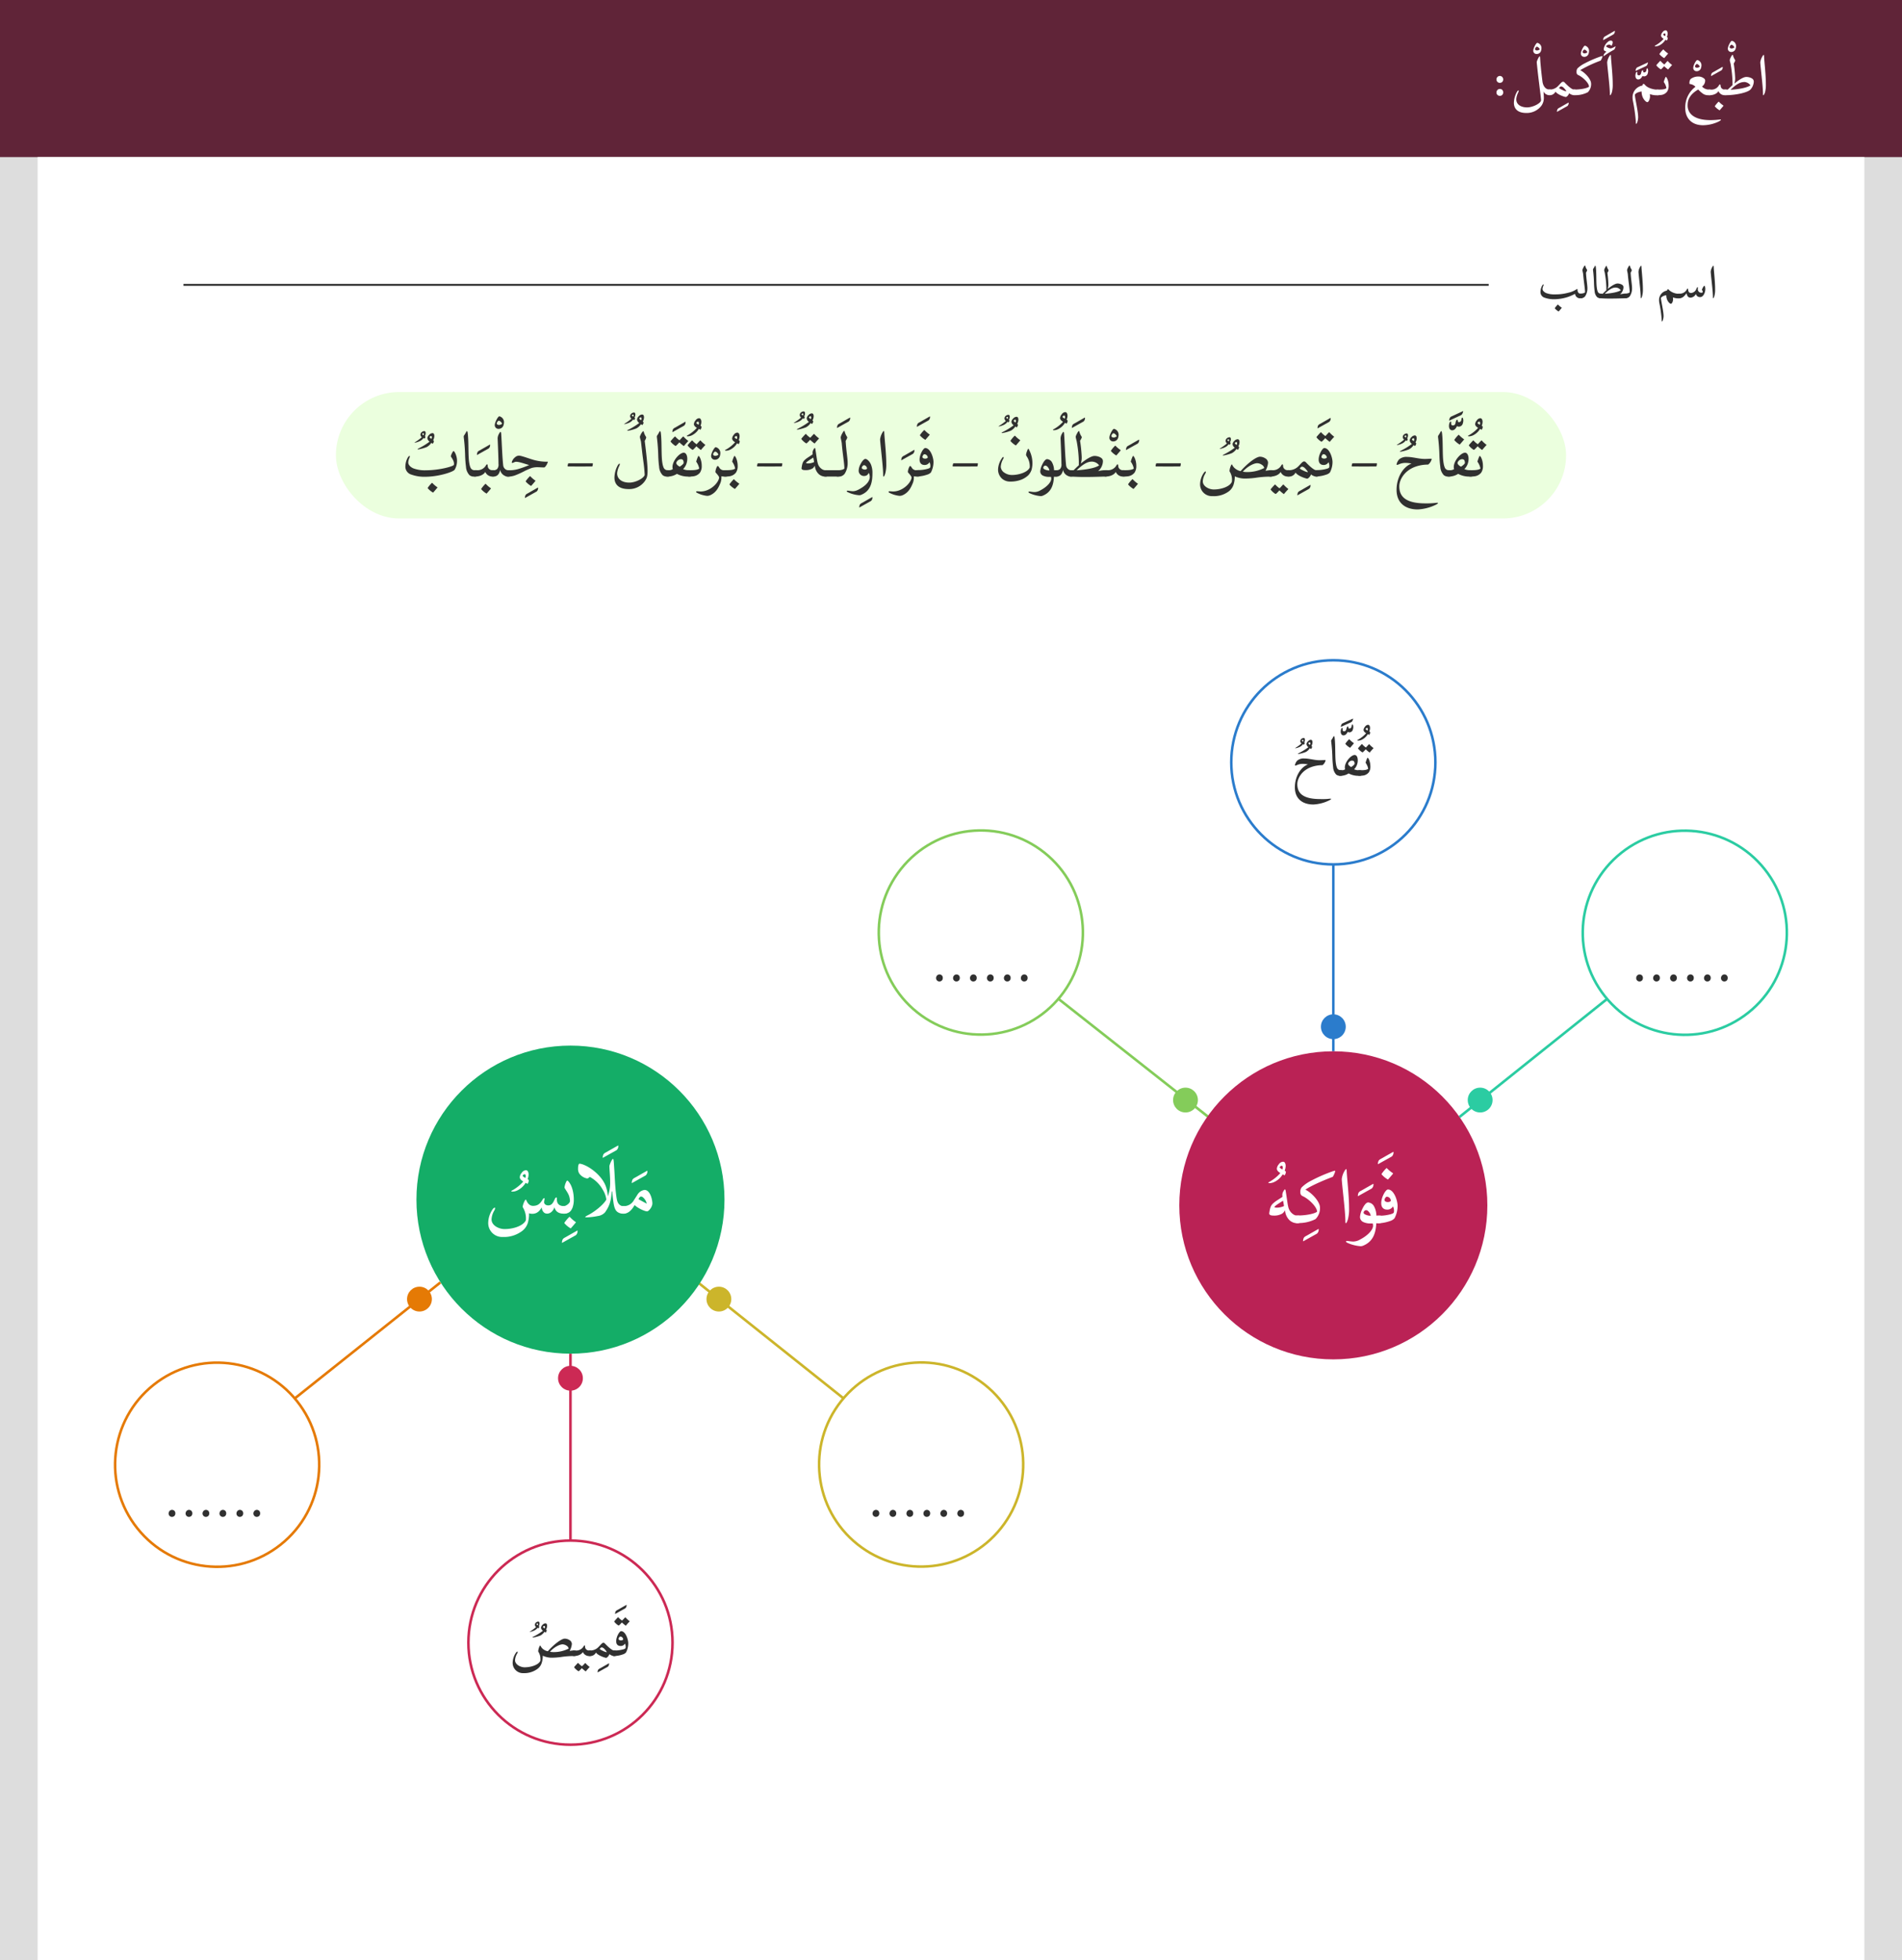 <svg xmlns="http://www.w3.org/2000/svg" viewBox="0 0 855 881"><defs><style>.cls-1{fill:#602438;}.cls-2{fill:#fff;}.cls-3{fill:#ddd;}.cls-14,.cls-15,.cls-16,.cls-4,.cls-7,.cls-8,.cls-9{fill:none;stroke-miterlimit:10;}.cls-4{stroke:#333;stroke-width:0.88px;}.cls-5{fill:#303030;}.cls-6{fill:#ebffde;}.cls-7{stroke:#2b7ccc;}.cls-14,.cls-15,.cls-16,.cls-7,.cls-8,.cls-9{stroke-width:1.15px;}.cls-8{stroke:#84cc5a;}.cls-9{stroke:#2bcca2;}.cls-10{fill:#2b7ccc;}.cls-11{fill:#2bcca2;}.cls-12{fill:#84cc5a;}.cls-13{fill:#ba2255;}.cls-14{stroke:#cc2954;}.cls-15{stroke:#ccb52b;}.cls-16{stroke:#e57a05;}.cls-17{fill:#cc2954;}.cls-18{fill:#ccb52b;}.cls-19{fill:#e57a05;}.cls-20{fill:#14ad67;}</style></defs><title>Asset 1</title><g id="Layer_2" data-name="Layer 2"><g id="Layer_1-2" data-name="Layer 1"><rect id="_Rectangle_" data-name="&lt;Rectangle&gt;" class="cls-1" width="855" height="881"/><path class="cls-2" d="M675.26,34.56a1.62,1.62,0,0,1,.47,1.23,1.71,1.71,0,0,1-.39,1,1.58,1.58,0,0,1-1.17.44,1.51,1.51,0,0,1-1-.39,1.62,1.62,0,0,1,0-2.27,1.65,1.65,0,0,1,1.08-.44A1.62,1.62,0,0,1,675.26,34.56Zm0,5.8a1.59,1.59,0,0,1,.47,1.2,1.48,1.48,0,0,1-1.57,1.53,1.59,1.59,0,0,1-1-.42,1.46,1.46,0,0,1-.46-1.15,1.68,1.68,0,0,1,.47-1.1,1.58,1.58,0,0,1,1.08-.44A1.54,1.54,0,0,1,675.26,40.36Z"/><path class="cls-2" d="M691.08,19.26a2.39,2.39,0,0,1,1.85,2.29,4.55,4.55,0,0,1-.21,1.33,2,2,0,0,1-2,1.39,1.46,1.46,0,0,1-1.48-1.47C689.25,21.68,690.52,19.26,691.08,19.26ZM690.83,21c-.29,0-.8.7-.8,1.06s.42.62.89.62,1.23-.33,1.23-.53S691.47,21,690.83,21Z"/><path class="cls-2" d="M686.45,48.27c2.69,0,6.3-1.91,6.3-3.24-.18-2.18-.38-3.51-.61-5.37-.41-3.39-.77-6.08-1.23-10.6a9.73,9.73,0,0,1-.09-1.06,1.63,1.63,0,0,1,.14-.67c.23-.61.86-2,1.17-2,.08,0,.15.09.17.33.08,1,.09,1.71.26,3.5.17,2,.47,4.8.82,7.49.29,2.18,1.54,3.56,3,3.56h.29c.74,0,1.12.41,1.12,1.23s-.38,1.3-1.13,1.3h-.36a2.89,2.89,0,0,1-2.47-1.63c.11,1.1.15,1.83.15,2.42a6,6,0,0,1-1,3.89,8.24,8.24,0,0,1-6.87,3.36c-4.3,0-5.57-2.32-5.57-4.57a10.67,10.67,0,0,1,1.21-4.63c.36-.71.67-.94.83-.94s.12.06.12.17a3,3,0,0,1-.29.91,7.71,7.71,0,0,0-.8,2.8C681.57,47.32,684.2,48.27,686.45,48.27Z"/><path class="cls-2" d="M705,46.15c.11-.06.15,0,.15.06a1.78,1.78,0,0,1-.56,1.45L700,50.23c-.09,0-.11,0-.11-.06a2.69,2.69,0,0,1,.26-1.09,2,2,0,0,1,.77-.61Z"/><path class="cls-2" d="M696.6,42.79h-.18c-.68,0-1-.41-1-1.21s.35-1.32,1.06-1.32h.2a5.2,5.2,0,0,0,3.84-1.73c.89-.89,1.5-1.8,2.13-1.8a1,1,0,0,1,.64.3c1,1.07,3.16,3.22,4.24,3.22h.11a1,1,0,0,1,1.17,1.18c0,.89-.39,1.35-1.17,1.35h-.11a3.68,3.68,0,0,1-2.15-.88c-.2.74-1.07,1.7-1.51,1.7s-3.68-1-4.63-2.41A2.85,2.85,0,0,1,696.6,42.79ZM703,39.55a2,2,0,0,0-1.2-.71c-.24,0-.33.09-.59.3s-.32.3-.32.41.32.36,1.32.83a7.82,7.82,0,0,0,1.7.65.14.14,0,0,0,.15-.15A6.69,6.69,0,0,0,703,39.55Z"/><path class="cls-2" d="M712.47,20.54a2.39,2.39,0,0,1,1.85,2.29,4.55,4.55,0,0,1-.21,1.33,2,2,0,0,1-2,1.39,1.46,1.46,0,0,1-1.48-1.47C710.63,23,711.91,20.54,712.47,20.54Zm-.24,1.77c-.29,0-.8.7-.8,1.06s.42.62.89.62,1.23-.33,1.23-.53S712.86,22.31,712.22,22.31Z"/><path class="cls-2" d="M720.29,25.2c.08,0,.11,0,.11.12a6.52,6.52,0,0,1-.77,1.79.38.38,0,0,1-.2.18,56.85,56.85,0,0,0-9.08,4.25c2.48,1.29,4.89,4.22,4.89,6a5.12,5.12,0,0,1-1.47,3.92,12.28,12.28,0,0,1-6,1.32h-.29c-.44,0-.74-.58-.74-1.26s.32-1.27.73-1.27h.27c3.38,0,6-.73,6.57-1.29,0-1.56-2.63-4.15-4.69-5.15a1.66,1.66,0,0,1-.73-.54,1.75,1.75,0,0,1-.18-1,2.24,2.24,0,0,1,.42-1.53,12.56,12.56,0,0,1,3.16-2.21,51.9,51.9,0,0,1,7.49-3.24A2.89,2.89,0,0,1,720.29,25.2Z"/><path class="cls-2" d="M725.77,13.9c.11-.06.15,0,.15.06a1.79,1.79,0,0,1-.56,1.45L720.79,18c-.09,0-.11,0-.11-.06a2.68,2.68,0,0,1,.26-1.09,2,2,0,0,1,.77-.61Z"/><path class="cls-2" d="M725.47,22.39A39.47,39.47,0,0,0,721,25.2a.3.3,0,0,1-.12,0s-.06,0-.06-.09a2.7,2.7,0,0,1,.23-.76,4,4,0,0,1,.92-1s.11-.08.11-.11,0-.08-.15-.12c-.65-.27-1-.41-1-1a.76.76,0,0,1,0-.18,5.24,5.24,0,0,1,2-3.25,1.79,1.79,0,0,1,1.13-.44c.61,0,.88.29.88.8a3,3,0,0,1-.26,1.06c-.11.27-.2.42-.29.42s-.18-.06-.32-.18a.8.8,0,0,0-.64-.29c-.85,0-1.42.5-1.42.77s1.42.94,2,.94a.47.47,0,0,0,.15,0,8.35,8.35,0,0,0,1.63-.71c.2-.12.29-.2.36-.2s.08,0,.08.11a1.77,1.77,0,0,1-.14.47C725.85,22.15,725.67,22.27,725.47,22.39Zm-1.63,20.42c-.12,0-.17-.17-.17-.74,0-3.33-1.21-12.56-1.21-14.09a6.85,6.85,0,0,1,1-2.72c.14-.24.36-.58.51-.58s.17.21.2.88c.12,2.39.79,8.08.79,12.17a13.65,13.65,0,0,1-.39,3.83C724.23,42.38,724,42.81,723.83,42.81Z"/><path class="cls-2" d="M736.41,35.72c-.82,0-1.26-.79-1.26-1.7a4.32,4.32,0,0,1,.11-.85c.06-.24.27-.85.54-.85s.23.23.23.64v.29c0,.36.24.61.71.61h0c.51,0,.85-.38,1-1.06.06-.3.26-1.2.67-1.2.15,0,.23.17.26.59a.37.37,0,0,0,.41.36,1,1,0,0,0,1-.92c.11-.73.27-.94.45-.94s.35.77.35,1.18A3.73,3.73,0,0,1,740.7,33,1.69,1.69,0,0,1,739,34.33a1,1,0,0,1-.5-.15c-.09-.06-.14,0-.23.11C737.78,35.16,737.24,35.72,736.41,35.72Zm4.31-7.63c.11,0,.09,0,.09.09a3,3,0,0,1-.54,1.27,1.56,1.56,0,0,1-.53.35l-4.42,2.06s-.09,0-.09-.06a2.41,2.41,0,0,1,.21-.82,1.5,1.5,0,0,1,.32-.53,1.18,1.18,0,0,1,.38-.23Z"/><path class="cls-2" d="M740.51,45.91c-.5,0-1.5-.91-2.09-2.26a6.37,6.37,0,0,1-.47-2.53c-.88.14-2.36.45-3,1.38a.48.48,0,0,0,0,.26c0,1.36,1.44,7.16,1.44,9.9,0,1.33-.51,3-.85,3-.12,0-.2-.15-.2-.68,0,0,0-.09,0-.48a73.18,73.18,0,0,0-1.32-9.2,6.93,6.93,0,0,1-.14-1.35,5.29,5.29,0,0,1,4.39-5.48c.14-.33.26-.76.53-.76s.41.15.79.58c1.13,1.29,3.69,2,5.45,2h.08c.83,0,1.26.39,1.26,1.2s-.41,1.33-1.23,1.33h-.09a8.68,8.68,0,0,1-3.42-.53,5,5,0,0,1,.09.94,4.47,4.47,0,0,1-.27,1.54C741.2,45.44,740.88,45.91,740.51,45.91Z"/><path class="cls-2" d="M749.64,15a4.4,4.4,0,0,1-.33,1.63c.24.15.39.29.39.41a2,2,0,0,1-.36,1.09c-.06.09-.09.09-.12.08l-.56-.35a6.62,6.62,0,0,1-2.74,2.54,3.91,3.91,0,0,1-1.63.42c-.29,0-.46-.06-.46-.15s.23-.21.62-.42a14.28,14.28,0,0,0,3.41-2.79c-.5-.35-1.17-.79-1.17-1.51a2.45,2.45,0,0,1,.65-1.45,1.85,1.85,0,0,1,1.38-.88C749.41,13.65,749.61,14.43,749.64,15Zm-2,.5s0,0,0,.08.48.47.88.65a1.38,1.38,0,0,0,.14-.73c0-.32-.14-.48-.38-.48A.82.82,0,0,0,747.64,15.53Z"/><path class="cls-2" d="M749.38,41.23a4,4,0,0,1-2.86,1.48,12.46,12.46,0,0,1-1.57.08,1.12,1.12,0,0,1-1.06-1.26,1.14,1.14,0,0,1,1.06-1.27h.59c1.12,0,2.89,0,3.56-.67a6.71,6.71,0,0,0-1.18-2.71.11.11,0,0,1,0-.08,11.06,11.06,0,0,1,.77-2.09c0-.09.08-.14.14-.14.38,0,1.27,1.77,1.27,3.88A4.55,4.55,0,0,1,749.38,41.23Zm0-13.61c.2-.2.27-.24.38-.12a11.75,11.75,0,0,0,1.71,1.57c.18.12.18.17,0,.35-.51.54-1,1.09-1.48,1.68-.12.15-.17.15-.33,0a17.26,17.26,0,0,1-1.59-1.35,13.27,13.27,0,0,1-1.26,1.3c-.14.09-.21.18-.42,0a7.06,7.06,0,0,1-1.71-1.53c-.11-.14-.11-.2,0-.36.41-.5,1-1.15,1.53-1.7.12-.12.2-.11.35.06A8.11,8.11,0,0,0,748.2,29C748.54,28.58,749.14,27.88,749.41,27.63Zm.39-3.65c.11.06.08.12,0,.21-.27.35-1.17,1.38-1.57,1.85-.09.11-.14.11-.26,0a8,8,0,0,1-1.92-1.6c-.08-.12-.08-.14,0-.27a12.38,12.38,0,0,1,1.44-1.73c.21-.21.26-.23.33-.15A11.92,11.92,0,0,0,749.81,24Z"/><path class="cls-2" d="M763,27a2.39,2.39,0,0,1,1.85,2.29,4.55,4.55,0,0,1-.21,1.33,2,2,0,0,1-2,1.39,1.46,1.46,0,0,1-1.48-1.47C761.13,29.4,762.4,27,763,27Zm-.24,1.77c-.29,0-.8.7-.8,1.06s.42.62.89.62,1.23-.33,1.23-.53S763.36,28.75,762.72,28.75Z"/><path class="cls-2" d="M768.46,40.27q1.13,0,1.13,1.18c0,.89-.38,1.35-1.13,1.35H768a4.21,4.21,0,0,1-2.3-.56,14.84,14.84,0,0,1-2.32-2c-4.48,2.6-4.75,5.48-4.75,7.14,0,3.13,2.24,6.61,10.35,6.61a34.55,34.55,0,0,0,3.57-.21c.33,0,.63-.08.8-.08s.26.06.26.14c0,.23-.76.67-1.13.85a16.73,16.73,0,0,1-6.9,1.6c-5.72,0-8-3.84-8-7.52A11.51,11.51,0,0,1,762.16,39a4.09,4.09,0,0,0-2.59-1.24c-.09,0-.12-.2-.12-.45a2.9,2.9,0,0,1,.51-1.77,5.63,5.63,0,0,1,3.38-1.14,4,4,0,0,1,2.92,1.09,1.25,1.25,0,0,1,.26.83,3.37,3.37,0,0,1-1.41,2.57,4.16,4.16,0,0,0,3,1.36Z"/><path class="cls-2" d="M774.25,30.09c.11-.06.15,0,.15.06a1.79,1.79,0,0,1-.56,1.45l-4.57,2.56c-.09,0-.11,0-.11-.06a2.68,2.68,0,0,1,.26-1.09,2,2,0,0,1,.77-.61Z"/><path class="cls-2" d="M773.47,38.74a1.79,1.79,0,0,0,1.5,1.5,3.5,3.5,0,0,0,.53,0h.15c1,0,1,.77,1,1.14s0,1.39-.92,1.39h-.2a5.42,5.42,0,0,1-.64,0,3,3,0,0,1-2.41-1.83c-.27.68-1.63,1.86-4.07,1.86h-.11a1.12,1.12,0,0,1-1.06-1.26,1.14,1.14,0,0,1,1.08-1.27H769a3.82,3.82,0,0,0,3.62-1.77c.29-.5.42-.56.54-.56S773.47,38.16,773.47,38.74Zm1.21,8.69c.11.06.08.12,0,.21-.27.35-1.17,1.38-1.57,1.85-.09.11-.14.11-.26,0a8,8,0,0,1-1.92-1.6c-.08-.12-.08-.14,0-.27a12.46,12.46,0,0,1,1.44-1.73c.21-.21.26-.23.33-.15A12,12,0,0,0,774.68,47.42Z"/><path class="cls-2" d="M778.55,18.35a2.39,2.39,0,0,1,1.85,2.29,4.52,4.52,0,0,1-.21,1.33,2,2,0,0,1-2,1.39,1.46,1.46,0,0,1-1.48-1.47C776.72,20.77,778,18.35,778.55,18.35Zm-.24,1.77c-.29,0-.8.7-.8,1.06s.42.62.89.62,1.23-.33,1.23-.53S778.95,20.12,778.31,20.12Z"/><path class="cls-2" d="M780,35a7.75,7.75,0,0,1-.36,2.59c2.42-2,4.21-3,5.4-3a5.24,5.24,0,0,1,2,.41c.89.39,1.33.85,1.33,1.76A5.68,5.68,0,0,1,787,40.11c-1.1,1.47-6.74,2.68-11.23,2.68h-.29c-.8,0-1.2-.42-1.2-1.27s.39-1.26,1.18-1.26c.5,0,1.12,0,1.21,0,.5-.44,1.5-1.44,2.15-2,0-.42,0-.83,0-1.24a54.33,54.33,0,0,0-.8-7.86c0-.44-.35-1.44-.42-1.89a1.4,1.4,0,0,1,0-.29.8.8,0,0,1,0-.17,6.78,6.78,0,0,1,.41-1c.27-.56.64-1.17.82-1.17s.14.08.2.23a6.41,6.41,0,0,0,.88,2,.54.54,0,0,1,.09.23.75.75,0,0,1,0,.23,6.13,6.13,0,0,1-.64,1.2A59,59,0,0,1,780,35Zm3.94,1.89c-2.12,0-4.07,1.59-6,3.47,3.79-.26,7.42-.92,8.95-2A3.7,3.7,0,0,0,783.9,36.84Z"/><path class="cls-2" d="M792.68,42.81c-.12,0-.17-.17-.17-.74,0-3.33-1.21-12.56-1.21-14.09a6.84,6.84,0,0,1,1-2.72c.14-.24.36-.58.51-.58s.17.21.2.88c.12,2.39.79,8.08.79,12.17a13.6,13.6,0,0,1-.39,3.83C793.07,42.38,792.87,42.81,792.68,42.81Z"/><rect id="_Rectangle_2" data-name="&lt;Rectangle&gt;" class="cls-3" y="70.61" width="855" height="810.39"/><rect id="_Rectangle_3" data-name="&lt;Rectangle&gt;" class="cls-2" x="16.91" y="70.61" width="821.18" height="810.39"/><g id="_Group_" data-name="&lt;Group&gt;"><line id="_Path_" data-name="&lt;Path&gt;" class="cls-4" x1="669.21" y1="128.04" x2="82.48" y2="128.04"/><g id="_Group_2" data-name="&lt;Group&gt;"><path class="cls-5" d="M695,131.71a10.3,10.3,0,0,0,4.08.61,21.6,21.6,0,0,0,6-.77,10.68,10.68,0,0,0,3.67-1.56s.17-.13.23-.13.15.09.15.4c0,1.11.62,1.75,1.29,1.75h.29c.55,0,.83.33.83,1s-.27,1.06-.82,1.06h-.37a2.18,2.18,0,0,1-2.31-2,21.81,21.81,0,0,1-3.28,1.43,20.28,20.28,0,0,1-5.94,1,12.23,12.23,0,0,1-4.41-.67,2.65,2.65,0,0,1-1.93-2.67,6,6,0,0,1,.76-2.77c.18-.29.39-.54.57-.54s.1,0,.1.13a2,2,0,0,1-.17.57,4,4,0,0,0-.34,1.38C693.4,130.34,693.74,131.1,695,131.71Zm7,6.57c.09,0,.06.1,0,.17-.22.28-.94,1.11-1.27,1.49-.07.09-.11.09-.21,0a6.48,6.48,0,0,1-1.55-1.29c-.06-.1-.06-.11,0-.22a10,10,0,0,1,1.16-1.39c.17-.17.21-.18.27-.12A9.63,9.63,0,0,0,702,138.28Z"/><path class="cls-5" d="M712.6,133.11a2.3,2.3,0,0,1-2,.93h-.21c-.59,0-.88-.37-.88-1.09s.29-1,.88-1h.2a4,4,0,0,0,1.31-.2,1.08,1.08,0,0,0,.62-.38c0-1.55-.57-4.79-.83-7.93,0-.35-.27-1.46-.34-1.89a1.36,1.36,0,0,1,0-.21,4.19,4.19,0,0,1,.48-1.18c.24-.46.46-.82.63-.82s.11.06.16.18a5.24,5.24,0,0,0,.73,1.64.55.55,0,0,1,.1.27.54.54,0,0,1,0,.12,4.86,4.86,0,0,1-.5,1c.15,3,.63,5.52.63,7A6.35,6.35,0,0,1,712.6,133.11Z"/><path class="cls-5" d="M719.47,134a2.28,2.28,0,0,1-1.5-.43,4.27,4.27,0,0,1-1.15-2.76c-.13-1-.22-2.08-.27-3.32a60.16,60.16,0,0,0-.45-6.15,1.51,1.51,0,0,1,0-.22.58.58,0,0,1,.13-.35,9.69,9.69,0,0,0,.63-1.06c.13-.26.18-.29.26-.29s.17.16.24.59c.39,3.14.06,7.51.55,9.91a5.15,5.15,0,0,0,.34,1.2,1.35,1.35,0,0,0,1.28.85c.71,0,1.06.33,1.07,1,0,.81-.38,1.06-1,1.06Z"/><path class="cls-5" d="M723,127.77a6.27,6.27,0,0,1-.29,2.1c1.88-1.53,3.48-2.44,4.42-2.44a4.26,4.26,0,0,1,1.66.37c.73.34,1,.7,1,1.38a4.42,4.42,0,0,1-1.56,3.15,8.33,8.33,0,0,1,2.21-.32h.23c.6,0,.9.33.9,1s-.29,1.06-.89,1.06h-.33c-4,.13-5.82.13-6.57.13-1,0-2.37,0-4.11-.13h-.24c-.62,0-.93-.34-.93-1s.31-1,.93-1h1c.38-.37,1-1,1.67-1.6,0-.33,0-.77,0-1.06a40.9,40.9,0,0,0-.63-6.31c0-.35-.28-1.16-.34-1.53a1.16,1.16,0,0,1,0-.23,3.59,3.59,0,0,1,.35-.9c.22-.45.51-.94.66-.94s.11.06.16.18a5.16,5.16,0,0,0,.71,1.6.44.44,0,0,1,.07.18.6.6,0,0,1,0,.18,5,5,0,0,1-.51,1A49.24,49.24,0,0,1,723,127.77Zm3.23,1.48c-1.7,0-3.28,1.28-4.86,2.8,3.05-.21,6-.74,7.21-1.59A2.94,2.94,0,0,0,726.26,129.24Z"/><path class="cls-5" d="M732.67,133.11a2.3,2.3,0,0,1-2,.93h-.21c-.59,0-.88-.37-.88-1.09s.29-1,.88-1h.2a4,4,0,0,0,1.31-.2,1.08,1.08,0,0,0,.62-.38c0-1.55-.57-4.79-.83-7.93,0-.35-.27-1.46-.34-1.89a1.36,1.36,0,0,1,0-.21,4.19,4.19,0,0,1,.48-1.18c.24-.46.46-.82.63-.82s.11.06.16.18a5.24,5.24,0,0,0,.73,1.64.55.55,0,0,1,.1.27.54.54,0,0,1,0,.12,4.86,4.86,0,0,1-.5,1c.15,3,.63,5.52.63,7A6.35,6.35,0,0,1,732.67,133.11Z"/><path class="cls-5" d="M737.67,134.05c-.1,0-.13-.13-.13-.6,0-2.69-1-10.13-1-11.36a5.53,5.53,0,0,1,.77-2.2c.11-.2.29-.46.42-.46s.13.17.16.71c.1,1.93.63,6.52.63,9.81a11,11,0,0,1-.32,3.09C738,133.71,737.83,134.05,737.67,134.05Z"/><path class="cls-5" d="M751.11,136.55c-.4,0-1.21-.73-1.68-1.82a5.14,5.14,0,0,1-.38-2,3.65,3.65,0,0,0-2.4,1.11.39.39,0,0,0,0,.21c0,1.1,1.16,5.77,1.16,8,0,1.07-.42,2.44-.68,2.44-.1,0-.16-.12-.16-.55,0,0,0-.07,0-.39a59,59,0,0,0-1.06-7.42,5.63,5.63,0,0,1-.11-1.09,4.27,4.27,0,0,1,3.54-4.42c.11-.27.21-.61.43-.61s.33.12.63.46a6.55,6.55,0,0,0,4.39,1.57h.06c.67,0,1,.32,1,1s-.33,1.07-1,1.07h-.07a7,7,0,0,1-2.76-.43,4.07,4.07,0,0,1,.07.76,3.59,3.59,0,0,1-.22,1.25C751.66,136.18,751.41,136.55,751.11,136.55Z"/><path class="cls-5" d="M757,133.15a2.81,2.81,0,0,1-2.09.89h-.23q-.92,0-.92-1.06c0-.65.31-1,.93-1h.22a3.48,3.48,0,0,0,3.45-2.06.38.38,0,0,1,.28-.2c.16,0,.2.18.24.63.09.74.4,1.34,1.34,1.34a2.78,2.78,0,0,0,2.33-1.81c.21-.55.4-.79.56-.79s.15.07.15.24-.06.38-.06.66a1.6,1.6,0,0,0,1.64,1.59c.21,0,.6-.06.6-.39a1.92,1.92,0,0,0-.38-.89.21.21,0,0,1,0-.12,6.37,6.37,0,0,1,.89-1.61s.12-.13.2-.13.11.06.2.22a3.12,3.12,0,0,1,.23,1.42c0,1.12-.74,3.47-2.34,3.47a1.85,1.85,0,0,1-1.89-1.44,2.83,2.83,0,0,1-2.36,1.68c-.94,0-1.6-.54-1.82-2A9.18,9.18,0,0,1,757,133.15Z"/><path class="cls-5" d="M770.14,134.05c-.1,0-.13-.13-.13-.6,0-2.69-1-10.13-1-11.36a5.53,5.53,0,0,1,.77-2.2c.11-.2.29-.46.42-.46s.13.17.16.71c.1,1.93.63,6.52.63,9.81a11,11,0,0,1-.32,3.09C770.46,133.71,770.3,134.05,770.14,134.05Z"/></g></g><rect class="cls-6" x="151" y="176.21" width="553" height="56.84" rx="28.42" ry="28.42"/><path class="cls-5" d="M191.22,194.06a1.34,1.34,0,0,1,.14.7A2.75,2.75,0,0,1,191,196c.16.16.25.27.25.34a1.5,1.5,0,0,1-.42.84l-.42-.32a4.34,4.34,0,0,1-1.64,1.39,8.58,8.58,0,0,1-2.07.71c-.23,0-.38,0-.38,0s0-.08.15-.15a21.28,21.28,0,0,0,3.15-2.29,1.5,1.5,0,0,1-.62-1.13,1.57,1.57,0,0,1,.51-1.1,2,2,0,0,1,1.23-.52A.54.54,0,0,1,191.22,194.06Zm3.83,1a1.88,1.88,0,0,1,.19,1,3.82,3.82,0,0,1-.53,1.78c.22.22.34.38.34.48a2.09,2.09,0,0,1-.58,1.16l-.58-.44a5.73,5.73,0,0,1-2.12,1.93,18.88,18.88,0,0,1-3.54,1c-.32.05-.53,0-.53-.07s.05-.12.21-.21a31.17,31.17,0,0,0,5.2-3.18,2.25,2.25,0,0,1-1-1.57,2.39,2.39,0,0,1,.85-1.52,2.06,2.06,0,0,1,1.4-.72A.75.75,0,0,1,195.05,195Zm-5.29,0c0,.18.29.37.64.57a.77.77,0,0,0,.16-.53c0-.26-.1-.38-.27-.38A.69.69,0,0,0,189.77,195.09Zm3.34,1.39c.07.26.34.51.82.79a1.08,1.08,0,0,0,.22-.73c0-.36-.14-.53-.38-.53A.87.87,0,0,0,193.1,196.48Z"/><path class="cls-5" d="M184.94,213.33a3.71,3.71,0,0,1-2.7-3.93,8.26,8.26,0,0,1,1.06-3.71c.26-.41.55-.75.8-.75.1,0,.14.07.14.19a2.77,2.77,0,0,1-.24.8,5.12,5.12,0,0,0-.48,2c0,.62.46,1.76,2.27,2.58a14.68,14.68,0,0,0,5.71.87c5.93,0,12.37-1.74,12.54-2.46a2.61,2.61,0,0,0,.05-.51c0-1.28-1-2.58-1.42-3.23,0,0,0,0,0-.07,0-.43.87-2.36,1.23-2.36s1.54,2.05,1.54,4.34a7.58,7.58,0,0,1-1.06,4.05c-.8,1.06-7.35,3.16-13.24,3.16A17.22,17.22,0,0,1,184.94,213.33ZM196.57,219c.12.07.09.14,0,.24-.31.39-1.32,1.56-1.78,2.08-.1.12-.15.12-.29,0a9.06,9.06,0,0,1-2.17-1.81c-.09-.14-.09-.15,0-.31a14.05,14.05,0,0,1,1.62-1.95c.24-.24.29-.26.38-.17A13.5,13.5,0,0,0,196.57,219Z"/><path class="cls-5" d="M213.18,214.21a3.19,3.19,0,0,1-2.1-.6,6,6,0,0,1-1.61-3.86c-.19-1.35-.31-2.91-.38-4.65a84.22,84.22,0,0,0-.63-8.61,2.18,2.18,0,0,1,0-.31.81.81,0,0,1,.19-.5,13.72,13.72,0,0,0,.89-1.49c.19-.36.26-.41.36-.41s.24.22.34.82c.55,4.39.09,10.51.77,13.88a7.18,7.18,0,0,0,.48,1.67,1.89,1.89,0,0,0,1.79,1.2c1,0,1.49.46,1.5,1.37,0,1.13-.53,1.49-1.33,1.49Z"/><path class="cls-5" d="M220.14,199.87c.12-.07.17-.05.17.07a2,2,0,0,1-.63,1.64l-5.16,2.89c-.1.05-.12,0-.12-.07a3,3,0,0,1,.29-1.23,2.21,2.21,0,0,1,.87-.68Z"/><path class="cls-5" d="M219.25,209.63a2,2,0,0,0,1.69,1.69,3.94,3.94,0,0,0,.6,0h.17c1.08,0,1.08.87,1.08,1.28s0,1.57-1,1.57h-.22a6.1,6.1,0,0,1-.72,0,3.43,3.43,0,0,1-2.72-2.07c-.31.77-1.85,2.1-4.6,2.1h-.12a1.27,1.27,0,0,1-1.2-1.42,1.28,1.28,0,0,1,1.21-1.44h.85a4.32,4.32,0,0,0,4.08-2c.32-.56.48-.63.62-.63S219.25,209,219.25,209.63Zm1.37,9.81c.12.07.08.14,0,.24-.31.39-1.32,1.56-1.78,2.08-.1.12-.15.12-.29,0a9.08,9.08,0,0,1-2.17-1.81c-.08-.14-.08-.15,0-.31a14,14,0,0,1,1.62-1.95c.24-.24.29-.26.38-.17A13.46,13.46,0,0,0,220.62,219.44Z"/><path class="cls-5" d="M224.48,187.12a2.7,2.7,0,0,1,2.08,2.58,5.13,5.13,0,0,1-.24,1.5,2.27,2.27,0,0,1-2.24,1.57,1.65,1.65,0,0,1-1.67-1.66C222.41,189.85,223.85,187.12,224.48,187.12Zm-.27,2c-.33,0-.91.79-.91,1.2s.48.7,1,.7,1.38-.38,1.38-.6S224.93,189.12,224.21,189.12Z"/><path class="cls-5" d="M221.56,211.35h.29a2.22,2.22,0,0,0,1.64-.56,3,3,0,0,0,.6-2.27c0-1.85-.15-5.69-.39-11.5a4.41,4.41,0,0,1,.68-2.14c.21-.39.43-.75.6-.75s.27.24.33.92c.29,4.31.44,10,.89,14.08a2.49,2.49,0,0,0,1,1.79,2,2,0,0,0,1.16.43h.33c.8,0,1.2.46,1.2,1.38s-.43,1.47-1.2,1.47h-.36a3.66,3.66,0,0,1-3.49-3c-.39,2-1.4,3-3,3h-.26c-.85,0-1.28-.5-1.28-1.5S220.7,211.35,221.56,211.35Z"/><path class="cls-5" d="M241.71,219.2c.12-.07.17-.05.17.07a2,2,0,0,1-.63,1.64l-5.16,2.89c-.1.05-.12,0-.12-.07a3,3,0,0,1,.29-1.23,2.21,2.21,0,0,1,.87-.68Z"/><path class="cls-5" d="M232.09,207.57a1.93,1.93,0,0,0-.8.14,3.41,3.41,0,0,1-1,.38c-.19,0-.24-.14-.24-.29a4.27,4.27,0,0,1,1.5-2.27,2.65,2.65,0,0,1,1.76-.72,3,3,0,0,1,.58.07c2.27.51,5.18,1.76,7.45,2.19a21.35,21.35,0,0,0,4.27.46c.22,0,.41,0,.58,0s.08,0,.08.1A5.46,5.46,0,0,1,244.9,210c-.1.1-.36.1-.7.1-.6,0-2.05-.1-2.38-.1a9.55,9.55,0,0,0-2.79.34c-.53.19-1.49.58-2.87,1.21a40.92,40.92,0,0,1-4.5,2.08,9.4,9.4,0,0,1-3.11.6h-.32c-.92,0-1.38-.5-1.38-1.5a1.21,1.21,0,0,1,1.38-1.35h.34a14.81,14.81,0,0,0,4.31-.53,45.17,45.17,0,0,0,5-1.81C235.44,208.33,233.4,207.57,232.09,207.57Zm8.54,8.43c.12.07.09.14,0,.24-.31.39-1.32,1.56-1.78,2.08-.1.12-.15.12-.29,0a9.06,9.06,0,0,1-2.17-1.81c-.09-.14-.09-.15,0-.31a14.05,14.05,0,0,1,1.62-1.95c.24-.24.29-.26.38-.17A13.5,13.5,0,0,0,240.63,216Z"/><path class="cls-5" d="M266.49,208.24s0,.19,0,.21a3.52,3.52,0,0,1-.22,1.2c-.21.05-10.66.05-11.06,0a.87.87,0,0,1-.05-.22,4.21,4.21,0,0,1,.29-1.18C255.62,208.24,266.3,208.22,266.49,208.24Z"/><path class="cls-5" d="M285.47,185.68a1.35,1.35,0,0,1,.14.7,2.75,2.75,0,0,1-.38,1.28c.16.16.25.27.25.34a1.51,1.51,0,0,1-.42.84l-.42-.32a4.33,4.33,0,0,1-1.63,1.39,8.58,8.58,0,0,1-2.07.71c-.23,0-.38,0-.38,0s0-.08.15-.15a21.27,21.27,0,0,0,3.15-2.29,1.5,1.5,0,0,1-.62-1.13,1.57,1.57,0,0,1,.51-1.1,2,2,0,0,1,1.23-.52A.54.54,0,0,1,285.47,185.68Zm3.83,1a1.87,1.87,0,0,1,.19,1,3.82,3.82,0,0,1-.53,1.78c.22.22.34.38.34.48a2.09,2.09,0,0,1-.58,1.16l-.58-.44a5.73,5.73,0,0,1-2.12,1.93,18.89,18.89,0,0,1-3.54,1c-.33.05-.53,0-.53-.07s.05-.12.21-.21a31.17,31.17,0,0,0,5.2-3.18,2.25,2.25,0,0,1-1-1.57,2.39,2.39,0,0,1,.85-1.52,2.06,2.06,0,0,1,1.4-.72A.75.75,0,0,1,289.3,186.67Zm-5.28,0c0,.18.29.37.64.57a.77.77,0,0,0,.16-.53c0-.26-.1-.38-.27-.38A.69.69,0,0,0,284,186.72Zm3.34,1.39c.07.26.34.51.82.79a1.08,1.08,0,0,0,.22-.73c0-.36-.14-.53-.38-.53A.87.87,0,0,0,287.35,188.11Z"/><path class="cls-5" d="M291.1,211.61c0,2.85-.5,3.52-1.18,4.58a8.59,8.59,0,0,1-7.37,3.64c-4.94,0-6.34-2.61-6.34-5.16a11.88,11.88,0,0,1,1.33-5.2c.41-.8.75-1.06.94-1.06s.14.09.14.21a3,3,0,0,1-.33,1,8.63,8.63,0,0,0-.87,3.14c0,2.2,1.74,4.17,5.5,4.17,2.7,0,6.15-1.78,6.8-3.23a1,1,0,0,0,.08-.43c-.15-2.38-.32-4-.62-6.07-.51-3.83-.58-4.72-1-8.31,0-.5-.39-1.62-.48-2.14a1.66,1.66,0,0,1-.05-.32.85.85,0,0,1,0-.19,7.45,7.45,0,0,1,.46-1.08c.31-.63.85-1.32,1.06-1.32s.15.09.22.26a7.2,7.2,0,0,0,1,2.24.62.62,0,0,1,.1.26.85.85,0,0,1-.05.26,6.16,6.16,0,0,1-.62,1.33C290.36,202.48,291.1,208.63,291.1,211.61Z"/><path class="cls-5" d="M300,214.21a3.19,3.19,0,0,1-2.1-.6,6,6,0,0,1-1.61-3.86c-.19-1.35-.31-2.91-.38-4.65a84.22,84.22,0,0,0-.63-8.61,2,2,0,0,1,0-.31.8.8,0,0,1,.19-.5,13.41,13.41,0,0,0,.89-1.49c.19-.36.26-.41.36-.41s.24.22.34.82c.55,4.39.08,10.51.77,13.88a7.23,7.23,0,0,0,.48,1.67,1.89,1.89,0,0,0,1.79,1.2c1,0,1.49.46,1.5,1.37,0,1.13-.53,1.49-1.33,1.49Z"/><path class="cls-5" d="M308,189.61c.12-.07.17-.05.17.07a2,2,0,0,1-.63,1.64l-5.16,2.89c-.1.05-.12,0-.12-.07a3,3,0,0,1,.29-1.23,2.21,2.21,0,0,1,.87-.68Z"/><path class="cls-5" d="M310.07,211.35c.84,0,1.25.46,1.25,1.4s-.41,1.45-1.25,1.45h-.34a10.5,10.5,0,0,1-5.43-1.21,7.57,7.57,0,0,1-4,1.21H300q-1.18,0-1.18-1.49c0-.91.41-1.37,1.21-1.37h.27a3.21,3.21,0,0,0,2.14-.48,3.49,3.49,0,0,1-.14-.94c0-2.85,3.2-6.43,5.06-6.43,1,0,1.59,1.21,1.59,2.72a6.53,6.53,0,0,1-1.88,4.65,6.1,6.1,0,0,0,2.68.48Zm-3.21-14.94c.22-.22.31-.27.43-.14a13.32,13.32,0,0,0,1.93,1.78c.21.14.21.19,0,.39-.58.62-1.13,1.23-1.67,1.9-.14.17-.19.17-.38,0a19.48,19.48,0,0,1-1.79-1.52,14.86,14.86,0,0,1-1.42,1.47c-.15.1-.24.21-.48.05a8,8,0,0,1-1.93-1.73c-.12-.15-.12-.22,0-.41.46-.56,1.11-1.3,1.73-1.91.14-.14.22-.12.39.07a9.16,9.16,0,0,0,1.79,1.54C305.86,197.49,306.55,196.71,306.85,196.42Zm-.79,10A2.35,2.35,0,0,0,304,208c0,.63.46,1.15,1.52,1.76.38-.15,1.79-1.21,1.79-1.66C307.33,207,307,206.41,306.07,206.41Z"/><path class="cls-5" d="M315.28,189.53a5,5,0,0,1-.38,1.85c.27.17.44.32.44.46a2.2,2.2,0,0,1-.41,1.23c-.07.1-.1.1-.14.09l-.63-.39a7.48,7.48,0,0,1-3.09,2.87,4.41,4.41,0,0,1-1.85.48c-.32,0-.51-.07-.51-.17s.26-.24.7-.48a16.12,16.12,0,0,0,3.84-3.14c-.56-.39-1.32-.89-1.32-1.71a2.76,2.76,0,0,1,.73-1.64,2.08,2.08,0,0,1,1.56-1C315,188,315.24,188.84,315.28,189.53Zm-2.26.56s0,.05,0,.09.55.53,1,.73a1.55,1.55,0,0,0,.15-.82c0-.36-.15-.55-.43-.55A.92.92,0,0,0,313,190.09Z"/><path class="cls-5" d="M314.65,212.45a4.56,4.56,0,0,1-3.23,1.67,14.07,14.07,0,0,1-1.78.09,1.27,1.27,0,0,1-1.2-1.42,1.28,1.28,0,0,1,1.2-1.44h.67c1.26,0,3.26-.05,4-.75a7.58,7.58,0,0,0-1.33-3.06.13.13,0,0,1,0-.09,12.41,12.41,0,0,1,.87-2.36c0-.1.09-.15.15-.15.43,0,1.44,2,1.44,4.38A5.14,5.14,0,0,1,314.65,212.45Zm-.12-14.27c.22-.22.31-.27.43-.14a13.26,13.26,0,0,0,1.93,1.78c.21.14.21.19,0,.39-.58.62-1.13,1.23-1.67,1.9-.14.17-.19.17-.38,0a19.48,19.48,0,0,1-1.79-1.52,14.86,14.86,0,0,1-1.42,1.47c-.15.1-.24.21-.48.05a8,8,0,0,1-1.93-1.73c-.12-.15-.12-.22,0-.41.46-.56,1.11-1.3,1.73-1.91.14-.14.22-.12.39.07a9.15,9.15,0,0,0,1.79,1.54C313.54,199.25,314.22,198.47,314.53,198.18Z"/><path class="cls-5" d="M321.74,201a2.7,2.7,0,0,1,2.08,2.58,5.1,5.1,0,0,1-.24,1.5,2.27,2.27,0,0,1-2.24,1.57,1.65,1.65,0,0,1-1.67-1.66C319.67,203.7,321.11,201,321.74,201Zm-.27,2c-.32,0-.91.79-.91,1.2s.48.7,1,.7,1.38-.38,1.38-.6S322.18,203,321.47,203Z"/><path class="cls-5" d="M326.23,211.35a1.23,1.23,0,0,1,1.38,1.4c0,1-.46,1.45-1.38,1.45h-.29a7.6,7.6,0,0,1-1.64-.12c0,.14,0,.29,0,.43a7,7,0,0,1-.46,2.6c-.67,1.56-1.61,4.1-4.48,5.43a3.51,3.51,0,0,1-1.52.34,12.81,12.81,0,0,1-4.39-1.3c-.43-.21-.53-.36-.53-.5s.17-.26.48-.26,1,.09,1.61.09c3.93,0,7.79-3.44,8.27-6.2,0-.68-1.33-2-1.61-2.36a.57.57,0,0,1-.07-.32,6.1,6.1,0,0,1,.72-2.31c.14-.21.26-.27.34-.27s.39.22.73.82a2.33,2.33,0,0,0,2.31,1.08Z"/><path class="cls-5" d="M332.47,196a5,5,0,0,1-.38,1.85c.27.17.44.32.44.46a2.2,2.2,0,0,1-.41,1.23c-.07.1-.1.1-.14.09l-.63-.39a7.48,7.48,0,0,1-3.09,2.87,4.41,4.41,0,0,1-1.85.48c-.32,0-.51-.07-.51-.17s.26-.24.7-.48a16.12,16.12,0,0,0,3.84-3.14c-.56-.39-1.32-.89-1.32-1.71a2.76,2.76,0,0,1,.73-1.64,2.08,2.08,0,0,1,1.56-1C332.22,194.47,332.44,195.34,332.47,196Zm-2.26.56s0,.05,0,.09.55.53,1,.73a1.55,1.55,0,0,0,.15-.82c0-.36-.15-.55-.43-.55A.92.92,0,0,0,330.22,196.59Z"/><path class="cls-5" d="M330.81,212.45a4.56,4.56,0,0,1-3.23,1.67,14.07,14.07,0,0,1-1.78.09,1.27,1.27,0,0,1-1.2-1.42,1.28,1.28,0,0,1,1.2-1.44h.67c1.26,0,3.26-.05,4-.75a7.58,7.58,0,0,0-1.33-3.06.13.13,0,0,1,0-.09,12.41,12.41,0,0,1,.87-2.36c0-.1.09-.15.15-.15.43,0,1.44,2,1.44,4.38A5.14,5.14,0,0,1,330.81,212.45Zm1.44,4.9c.12.07.08.14,0,.24-.31.39-1.32,1.56-1.78,2.08-.1.12-.15.12-.29,0A9.08,9.08,0,0,1,328,217.9c-.08-.14-.08-.15,0-.31a14,14,0,0,1,1.62-1.95c.24-.24.29-.26.38-.17A13.46,13.46,0,0,0,332.25,217.35Z"/><path class="cls-5" d="M351.65,208.24s0,.19,0,.21a3.54,3.54,0,0,1-.22,1.2c-.21.05-10.66.05-11.06,0a.83.83,0,0,1-.05-.22,4.17,4.17,0,0,1,.29-1.18C340.78,208.24,351.46,208.22,351.65,208.24Z"/><path class="cls-5" d="M361.74,185.17a1.34,1.34,0,0,1,.14.7,2.75,2.75,0,0,1-.38,1.28c.16.16.25.27.25.34a1.5,1.5,0,0,1-.42.84l-.42-.32a4.34,4.34,0,0,1-1.64,1.39,8.58,8.58,0,0,1-2.07.71c-.23,0-.38,0-.38,0s0-.08.15-.15a21.28,21.28,0,0,0,3.15-2.29,1.5,1.5,0,0,1-.62-1.13,1.57,1.57,0,0,1,.51-1.1,2,2,0,0,1,1.23-.52A.54.54,0,0,1,361.74,185.17Zm3.83,1a1.88,1.88,0,0,1,.19,1,3.82,3.82,0,0,1-.53,1.78c.22.22.34.38.34.48a2.09,2.09,0,0,1-.58,1.16l-.58-.44a5.73,5.73,0,0,1-2.12,1.93,18.88,18.88,0,0,1-3.54,1c-.32.05-.53,0-.53-.07s.05-.12.21-.21a31.17,31.17,0,0,0,5.2-3.18,2.25,2.25,0,0,1-1-1.57,2.39,2.39,0,0,1,.85-1.52,2.06,2.06,0,0,1,1.4-.72A.75.75,0,0,1,365.58,186.16Zm-5.29,0c0,.18.29.37.64.57a.77.77,0,0,0,.16-.53c0-.26-.1-.38-.27-.38A.69.69,0,0,0,360.29,186.2Zm3.34,1.39c.07.26.34.51.82.79a1.08,1.08,0,0,0,.22-.73c0-.36-.14-.53-.38-.53A.87.87,0,0,0,363.63,187.6Z"/><path class="cls-5" d="M365.64,195.27c.22-.22.31-.27.43-.14a13.32,13.32,0,0,0,1.93,1.78c.21.14.21.19,0,.39-.58.62-1.13,1.23-1.67,1.9-.14.17-.19.17-.38,0a19.48,19.48,0,0,1-1.79-1.52,14.86,14.86,0,0,1-1.42,1.47c-.15.1-.24.21-.48.05a8,8,0,0,1-1.93-1.73c-.12-.15-.12-.22,0-.41.46-.56,1.11-1.3,1.73-1.91.14-.14.22-.12.39.07a9.16,9.16,0,0,0,1.79,1.54C364.65,196.35,365.34,195.56,365.64,195.27Zm3.71,15.5a2.9,2.9,0,0,0,1.49.58h.43a1.17,1.17,0,0,1,1.32,1.32c0,1-.46,1.54-1.37,1.54h-.39a4.31,4.31,0,0,1-2.82-1.15,5.76,5.76,0,0,1-1.71-3.78,3.56,3.56,0,0,1-1,1.26,6,6,0,0,1-3.26.77c-.92,0-1.73-.15-1.73-.82.39-2.8.75-3.21,2.1-4.31.58-.46,2.26-1.47,2.92-2a5.13,5.13,0,0,1-.05-.67,2.71,2.71,0,0,1,.46-1.52c.19-.34.36-.62.51-.62s.22.19.31.68c.43,2.56.65,4.7,1,6A4.49,4.49,0,0,0,369.35,210.77Zm-3.76-5.09c-1.18.75-3.14,2-3.25,2.34,0,.19.38.29.92.29a6.52,6.52,0,0,0,2.7-.62C365.85,206.94,365.78,206.63,365.59,205.68Z"/><path class="cls-5" d="M370.94,214.21q-1,0-1-1.49c0-.91.33-1.37,1-1.37h5.83c.68,0,1,.46,1,1.4s-.34,1.45-1,1.45Z"/><path class="cls-5" d="M382,187.73c.12-.07.17-.05.17.07a2,2,0,0,1-.63,1.64l-5.16,2.89c-.1.05-.12,0-.12-.07a3,3,0,0,1,.29-1.23,2.21,2.21,0,0,1,.87-.68Z"/><path class="cls-5" d="M379.73,212.91a3.23,3.23,0,0,1-2.84,1.3h-.29c-.82,0-1.23-.51-1.23-1.52s.41-1.33,1.23-1.33h.27a5.63,5.63,0,0,0,1.83-.27,1.51,1.51,0,0,0,.87-.53c0-2.17-.8-6.7-1.16-11.11,0-.5-.38-2.05-.48-2.65a2,2,0,0,1,0-.29,5.86,5.86,0,0,1,.67-1.66c.34-.65.65-1.15.89-1.15s.15.09.22.26a7.34,7.34,0,0,0,1,2.29.77.77,0,0,1,.14.38.73.73,0,0,1,0,.17,6.8,6.8,0,0,1-.7,1.35c.21,4.26.89,7.72.89,9.78A8.89,8.89,0,0,1,379.73,212.91Z"/><path class="cls-5" d="M392,223.47c.12-.07.17-.05.17.07a2,2,0,0,1-.63,1.64l-5.16,2.89c-.1.05-.12,0-.12-.07a3,3,0,0,1,.29-1.23,2.21,2.21,0,0,1,.87-.68Z"/><path class="cls-5" d="M391.6,209a10.06,10.06,0,0,1,.58,3.85c0,5-1.4,8.15-5.2,9.62a2.45,2.45,0,0,1-.79.12,14.38,14.38,0,0,1-5-1.32c-.41-.19-.55-.34-.55-.5s.15-.22.5-.22,1.38.24,2.27.24c1.18,0,2.38-.53,4.12-1.66,1.93-1.23,3.47-2.92,3.47-4.8a3.78,3.78,0,0,0-.5-1.83,2,2,0,0,1-1.93,1.44,2.37,2.37,0,0,1-2.56-2.67,6.6,6.6,0,0,1,.8-2.61c.63-1.25,1.52-2.38,2.22-2.38S391,207.4,391.6,209Zm-3.14.09a1.09,1.09,0,0,0-.82.56,1.46,1.46,0,0,0-.27.63c0,.44.79.79,1.44.79.5,0,.87-.22.94-.51A1.63,1.63,0,0,0,388.46,209.08Z"/><path class="cls-5" d="M397.19,214.22c-.14,0-.19-.19-.19-.84,0-3.76-1.37-14.18-1.37-15.91a7.74,7.74,0,0,1,1.08-3.08c.15-.27.41-.65.58-.65s.19.24.22,1c.14,2.7.89,9.13.89,13.74a15.36,15.36,0,0,1-.44,4.32C397.64,213.74,397.41,214.22,397.19,214.22Z"/><path class="cls-5" d="M410.88,202.26c.12-.07.17-.05.17.07a2,2,0,0,1-.63,1.64l-5.16,2.89c-.1.05-.12,0-.12-.07a3,3,0,0,1,.29-1.23,2.21,2.21,0,0,1,.87-.68Z"/><path class="cls-5" d="M412.74,211.35a1.23,1.23,0,0,1,1.38,1.4c0,1-.46,1.45-1.38,1.45h-.29a7.6,7.6,0,0,1-1.64-.12c0,.14,0,.29,0,.43a7,7,0,0,1-.46,2.6c-.67,1.56-1.61,4.1-4.48,5.43a3.51,3.51,0,0,1-1.52.34,12.81,12.81,0,0,1-4.39-1.3c-.43-.21-.53-.36-.53-.5s.17-.26.48-.26,1,.09,1.61.09c3.93,0,7.79-3.44,8.27-6.2,0-.68-1.33-2-1.61-2.36a.57.57,0,0,1-.07-.32,6.1,6.1,0,0,1,.72-2.31c.14-.21.26-.27.34-.27s.39.22.73.82a2.33,2.33,0,0,0,2.31,1.08Z"/><path class="cls-5" d="M417.9,187.22c.12-.07.17-.05.17.07a2,2,0,0,1-.63,1.64l-5.16,2.89c-.1.05-.12,0-.12-.07a3,3,0,0,1,.29-1.23,2.21,2.21,0,0,1,.87-.68Z"/><path class="cls-5" d="M419.63,207.69a10.18,10.18,0,0,1-1.16,4.67,3.73,3.73,0,0,1-1.73,1,14.85,14.85,0,0,1-4.15.8h-.26c-.8,0-1.2-.5-1.2-1.49s.39-1.37,1.2-1.37h.24a16,16,0,0,0,4.56-.62c.94-.32,1.09-.41,1.09-1.33a3.9,3.9,0,0,0-.39-1.61A2.4,2.4,0,0,1,415.6,209c-1.35,0-2.22-.82-2.22-2.44,0-2.26,1.69-5.18,2.53-5.18C418.25,201.41,419.63,205.66,419.63,207.69Zm-1.78-12.42c.12.07.09.14,0,.24-.31.39-1.32,1.56-1.78,2.08-.1.12-.15.12-.29,0a9.06,9.06,0,0,1-2.17-1.81c-.09-.14-.09-.15,0-.31a14.05,14.05,0,0,1,1.62-1.95c.24-.24.29-.26.38-.17A13.5,13.5,0,0,0,417.85,195.27Zm-1.37,9.26a1.57,1.57,0,0,0-.92-.36c-.22,0-.44.17-.67.55a1.46,1.46,0,0,0-.24.63c0,.56.62.8,1.23.8s1.18-.24,1.18-.62A1.9,1.9,0,0,0,416.49,204.53Z"/><path class="cls-5" d="M439.57,208.24s0,.19,0,.21a3.52,3.52,0,0,1-.22,1.2c-.21.05-10.66.05-11.06,0a.87.87,0,0,1-.05-.22,4.21,4.21,0,0,1,.29-1.18C428.7,208.24,439.39,208.22,439.57,208.24Z"/><path class="cls-5" d="M453.77,186.71a1.35,1.35,0,0,1,.14.7,2.75,2.75,0,0,1-.38,1.28c.16.16.25.27.25.34a1.51,1.51,0,0,1-.42.84l-.42-.32a4.33,4.33,0,0,1-1.63,1.39,8.58,8.58,0,0,1-2.07.71c-.23,0-.38,0-.38,0s0-.08.15-.15a21.27,21.27,0,0,0,3.15-2.29,1.5,1.5,0,0,1-.62-1.13,1.57,1.57,0,0,1,.51-1.1,2,2,0,0,1,1.23-.52A.54.54,0,0,1,453.77,186.71Zm3.83,1a1.87,1.87,0,0,1,.19,1,3.82,3.82,0,0,1-.53,1.78c.22.22.34.38.34.48a2.09,2.09,0,0,1-.58,1.16l-.58-.44a5.73,5.73,0,0,1-2.12,1.93,18.89,18.89,0,0,1-3.54,1c-.33.05-.53,0-.53-.07s.05-.12.21-.21a31.17,31.17,0,0,0,5.2-3.18,2.25,2.25,0,0,1-1-1.57,2.39,2.39,0,0,1,.85-1.52,2.06,2.06,0,0,1,1.4-.72A.75.75,0,0,1,457.6,187.7Zm-5.28,0c0,.18.29.37.64.57a.77.77,0,0,0,.16-.53c0-.26-.1-.38-.27-.38A.69.69,0,0,0,452.32,187.74Zm3.34,1.39c.07.26.34.51.82.79a1.08,1.08,0,0,0,.22-.73c0-.36-.14-.53-.38-.53A.87.87,0,0,0,455.66,189.13Z"/><path class="cls-5" d="M450.37,215.09a5.55,5.55,0,0,1-1.71-4.22,9.61,9.61,0,0,1,1.74-4.92c.26-.38.46-.53.62-.53s.15.09.15.21a1.65,1.65,0,0,1-.19.63,8,8,0,0,0-1.11,3.57,3.42,3.42,0,0,0,1.69,2.67,5.89,5.89,0,0,0,3.4,1c3.06,0,7.11-1.26,7.95-3.42,0-.19,0-.36,0-.55a7.93,7.93,0,0,0-1.08-3.93,8.26,8.26,0,0,1-.58-1,.62.62,0,0,1,0-.21,3.9,3.9,0,0,1,.21-1A12.43,12.43,0,0,1,462,202c.09-.17.17-.29.26-.29s.14.05.27.34a12.83,12.83,0,0,1,1.57,5.88,11,11,0,0,1-.43,3.38,7,7,0,0,1-1.37,2.26,9.86,9.86,0,0,1-3.11,2,13.39,13.39,0,0,1-5.13.89A5.35,5.35,0,0,1,450.37,215.09Zm8.17-17.29c.12.07.08.14,0,.24-.31.39-1.32,1.56-1.78,2.08-.1.12-.15.12-.29,0a9.08,9.08,0,0,1-2.17-1.81c-.08-.14-.08-.15,0-.31a14,14,0,0,1,1.62-1.95c.24-.24.29-.26.38-.17A13.46,13.46,0,0,0,458.54,197.8Z"/><path class="cls-5" d="M462.83,221.66c-.41-.19-.51-.38-.51-.5s.19-.21.48-.21,1.38.22,2.27.22a5.26,5.26,0,0,0,2.6-.77c3-1.56,4.9-3.73,4.9-5.23a3.76,3.76,0,0,0-.12-.82h-.92a6.29,6.29,0,0,1-2.7-.56,2.11,2.11,0,0,1-1.21-1.91,7.69,7.69,0,0,1,.75-2.75c.7-1.57,1.56-2.75,2.34-2.75a2.77,2.77,0,0,1,2.2,1.44,7.79,7.79,0,0,1,.92,3.54h1.21c.79,0,1.18.43,1.18,1.3,0,1-.38,1.52-1.13,1.56l-1.32.07c-.19,4.38-1.64,7.21-5.18,8.58a2.45,2.45,0,0,1-.79.12A14.47,14.47,0,0,1,462.83,221.66Zm7.79-12.08a1,1,0,0,0-.7-.29,1,1,0,0,0-.94,1c0,.29.31.6,1,.85a4.34,4.34,0,0,0,1.44.31c.19,0,.31,0,.31-.1A3.4,3.4,0,0,0,470.63,209.57Z"/><path class="cls-5" d="M479.87,186.79a5,5,0,0,1-.38,1.85c.27.17.44.32.44.46a2.21,2.21,0,0,1-.41,1.23c-.07.1-.1.1-.14.09l-.63-.39a7.48,7.48,0,0,1-3.09,2.87,4.41,4.41,0,0,1-1.85.48c-.33,0-.51-.07-.51-.17s.26-.24.7-.48a16.11,16.11,0,0,0,3.85-3.14c-.56-.39-1.32-.89-1.32-1.71a2.76,2.76,0,0,1,.74-1.64,2.08,2.08,0,0,1,1.55-1C479.62,185.24,479.84,186.11,479.87,186.79Zm-2.26.56s0,.05,0,.09.55.53,1,.73a1.56,1.56,0,0,0,.15-.82c0-.36-.15-.55-.43-.55A.92.92,0,0,0,477.62,187.36Z"/><path class="cls-5" d="M474.61,211.35h.29a2.22,2.22,0,0,0,1.64-.56,3,3,0,0,0,.6-2.27c0-1.85-.15-5.69-.39-11.5a4.42,4.42,0,0,1,.68-2.14c.21-.39.43-.75.6-.75s.27.24.32.92c.29,4.31.44,10,.89,14.08a2.49,2.49,0,0,0,1,1.79,2,2,0,0,0,1.16.43h.32c.8,0,1.2.46,1.2,1.38s-.43,1.47-1.2,1.47h-.36a3.66,3.66,0,0,1-3.49-3c-.39,2-1.4,3-3,3h-.26c-.85,0-1.28-.5-1.28-1.5S473.75,211.35,474.61,211.35Z"/><path class="cls-5" d="M487.56,187.73c.12-.07.17-.05.17.07a2,2,0,0,1-.63,1.64l-5.16,2.89c-.1.05-.12,0-.12-.07a3,3,0,0,1,.29-1.23,2.21,2.21,0,0,1,.87-.68Z"/><path class="cls-5" d="M486.26,205.42a8.79,8.79,0,0,1-.41,2.94c2.63-2.14,4.87-3.42,6.19-3.42a6,6,0,0,1,2.32.51c1,.48,1.44,1,1.44,1.93a6.19,6.19,0,0,1-2.19,4.41,11.66,11.66,0,0,1,3.09-.44H497c.84,0,1.26.46,1.26,1.37s-.41,1.49-1.25,1.49h-.46c-5.55.19-8.15.19-9.19.19-1.45,0-3.32-.05-5.76-.19h-.34c-.87,0-1.3-.48-1.3-1.44s.43-1.42,1.3-1.42h1.37c.53-.51,1.44-1.42,2.34-2.24,0-.46,0-1.08,0-1.49a57.19,57.19,0,0,0-.89-8.84c-.07-.5-.39-1.62-.48-2.14a1.66,1.66,0,0,1-.05-.32,5,5,0,0,1,.5-1.26c.31-.63.72-1.32.92-1.32s.15.09.22.26a7.2,7.2,0,0,0,1,2.24.62.62,0,0,1,.1.26.85.85,0,0,1-.05.26,6.93,6.93,0,0,1-.72,1.35A68.94,68.94,0,0,1,486.26,205.42Zm4.53,2.07c-2.37,0-4.6,1.79-6.8,3.91,4.27-.29,8.37-1,10.1-2.22A4.11,4.11,0,0,0,490.79,207.49Z"/><path class="cls-5" d="M500.77,192.76a2.7,2.7,0,0,1,2.08,2.58,5.1,5.1,0,0,1-.24,1.5,2.27,2.27,0,0,1-2.24,1.57,1.65,1.65,0,0,1-1.67-1.66C498.7,195.49,500.14,192.76,500.77,192.76Zm-.27,2c-.32,0-.91.79-.91,1.2s.48.7,1,.7,1.38-.38,1.38-.6S501.22,194.76,500.5,194.76Z"/><path class="cls-5" d="M502.69,209.63a2,2,0,0,0,1.69,1.69,3.93,3.93,0,0,0,.6,0h.17c1.08,0,1.08.87,1.08,1.28s0,1.57-1,1.57H505a6.1,6.1,0,0,1-.72,0,3.44,3.44,0,0,1-2.72-2.07c-.31.77-1.85,2.1-4.6,2.1h-.12a1.27,1.27,0,0,1-1.2-1.42,1.29,1.29,0,0,1,1.21-1.44h.85a4.32,4.32,0,0,0,4.08-2c.33-.56.48-.63.62-.63S502.69,209,502.69,209.63Zm1-7.33c.12.07.08.14,0,.24-.31.39-1.32,1.56-1.78,2.08-.1.12-.15.12-.29,0a9.08,9.08,0,0,1-2.17-1.81c-.08-.14-.08-.15,0-.31a14,14,0,0,1,1.62-1.95c.24-.24.29-.26.38-.17A13.46,13.46,0,0,0,503.73,202.29Z"/><path class="cls-5" d="M511.91,197.65c.12-.07.17-.05.17.07a2,2,0,0,1-.63,1.64l-5.16,2.89c-.1.05-.12,0-.12-.07a3,3,0,0,1,.29-1.23,2.21,2.21,0,0,1,.87-.68Z"/><path class="cls-5" d="M510,212.45a4.56,4.56,0,0,1-3.23,1.67,14.07,14.07,0,0,1-1.78.09,1.27,1.27,0,0,1-1.2-1.42,1.28,1.28,0,0,1,1.2-1.44h.67c1.26,0,3.26-.05,4-.75a7.59,7.59,0,0,0-1.33-3.06.13.13,0,0,1,0-.09,12.41,12.41,0,0,1,.87-2.36c0-.1.08-.15.15-.15.43,0,1.44,2,1.44,4.38A5.14,5.14,0,0,1,510,212.45Zm1.44,4.9c.12.07.09.14,0,.24-.31.39-1.32,1.56-1.78,2.08-.1.12-.15.12-.29,0a9.06,9.06,0,0,1-2.17-1.81c-.09-.14-.09-.15,0-.31a14.05,14.05,0,0,1,1.62-1.95c.24-.24.29-.26.38-.17A13.5,13.5,0,0,0,511.4,217.35Z"/><path class="cls-5" d="M530.8,208.24s0,.19,0,.21a3.52,3.52,0,0,1-.22,1.2c-.21.05-10.66.05-11.06,0a.87.87,0,0,1-.05-.22,4.21,4.21,0,0,1,.29-1.18C519.93,208.24,530.61,208.22,530.8,208.24Z"/><path class="cls-5" d="M553.18,196.79a1.34,1.34,0,0,1,.14.7,2.75,2.75,0,0,1-.38,1.28c.16.16.25.27.25.34a1.5,1.5,0,0,1-.42.84l-.42-.32a4.34,4.34,0,0,1-1.64,1.39,8.58,8.58,0,0,1-2.07.71c-.23,0-.38,0-.38,0s0-.08.15-.15a21.28,21.28,0,0,0,3.15-2.29,1.5,1.5,0,0,1-.62-1.13,1.57,1.57,0,0,1,.51-1.1,2,2,0,0,1,1.23-.52A.54.54,0,0,1,553.18,196.79Zm3.83,1a1.88,1.88,0,0,1,.19,1,3.82,3.82,0,0,1-.53,1.78c.22.22.34.38.34.48a2.09,2.09,0,0,1-.58,1.16l-.58-.44a5.73,5.73,0,0,1-2.12,1.93,18.88,18.88,0,0,1-3.54,1c-.32.05-.53,0-.53-.07s.05-.12.21-.21a31.17,31.17,0,0,0,5.2-3.18,2.25,2.25,0,0,1-1-1.57,2.39,2.39,0,0,1,.85-1.52,2.06,2.06,0,0,1,1.4-.72A.75.75,0,0,1,557,197.78Zm-5.29,0c0,.18.29.37.64.57a.77.77,0,0,0,.16-.53c0-.26-.1-.38-.27-.38A.69.69,0,0,0,551.73,197.82Zm3.34,1.39c.07.26.34.51.82.79a1.08,1.08,0,0,0,.22-.73c0-.36-.14-.53-.38-.53A.87.87,0,0,0,555.07,199.22Z"/><path class="cls-5" d="M539.48,217.44a9.27,9.27,0,0,1,1.61-4.8c.26-.38.58-.72.8-.72s.17.07.17.21a2.11,2.11,0,0,1-.29.84,7.24,7.24,0,0,0-1.08,3.37c0,2.32,2.85,3.67,4.92,3.67,3.37,0,7.3-1.28,8.15-3.49a5.38,5.38,0,0,0,.05-.75,6.69,6.69,0,0,0-1-3.76.73.73,0,0,1-.1-.41,7,7,0,0,1,.87-2.77c.05-.07.1-.1.14-.1s.15.12.31.43a4.43,4.43,0,0,0,1.16,1.4,5.37,5.37,0,0,0,2.51,1.2c2.92-3.33,6.9-6.48,8.75-6.48a4.61,4.61,0,0,1,2.26.7,2.45,2.45,0,0,1,1.32,2,9,9,0,0,1-1.16,3.64,11.51,11.51,0,0,1,2-.22h.32c.89,0,1.33.46,1.35,1.38s-.44,1.47-1.32,1.47h-.41a42.59,42.59,0,0,0-6.37.51,36.46,36.46,0,0,1-4.65.34,10.72,10.72,0,0,1-4.72-1,12,12,0,0,1-.56,3.78,6.09,6.09,0,0,1-2.56,3.28A11.32,11.32,0,0,1,545,223,5.27,5.27,0,0,1,539.48,217.44Zm28.81-7.14a2.16,2.16,0,0,0-1-1.35,3.92,3.92,0,0,0-2.14-.75c-1.45,0-4.29,1.33-6.48,3.81a10.2,10.2,0,0,0,2.1.17,16.82,16.82,0,0,0,7.42-1.76A.12.12,0,0,0,568.29,210.29Z"/><path class="cls-5" d="M576.79,209.63a2,2,0,0,0,1.69,1.69,3.93,3.93,0,0,0,.6,0h.17c1.08,0,1.08.87,1.08,1.28s0,1.57-1,1.57h-.22a6.1,6.1,0,0,1-.72,0,3.44,3.44,0,0,1-2.72-2.07c-.31.77-1.85,2.1-4.6,2.1h-.12a1.27,1.27,0,0,1-1.2-1.42,1.29,1.29,0,0,1,1.21-1.44h.85a4.32,4.32,0,0,0,4.08-2c.33-.56.48-.63.62-.63S576.79,209,576.79,209.63ZM576.6,218c.22-.22.31-.27.43-.14a13.32,13.32,0,0,0,1.93,1.78c.21.14.21.19,0,.39-.58.62-1.13,1.23-1.67,1.9-.14.17-.19.17-.38,0a19.48,19.48,0,0,1-1.79-1.52,14.86,14.86,0,0,1-1.42,1.47c-.15.1-.24.21-.48.05a8,8,0,0,1-1.93-1.73c-.12-.15-.12-.22,0-.41.46-.56,1.11-1.3,1.73-1.91.14-.14.22-.12.39.07a9.16,9.16,0,0,0,1.79,1.54C575.61,219.11,576.29,218.32,576.6,218Z"/><path class="cls-5" d="M588.94,218c.12-.07.17-.05.17.07a2,2,0,0,1-.63,1.64l-5.16,2.89c-.1.05-.12,0-.12-.07a3,3,0,0,1,.29-1.23,2.21,2.21,0,0,1,.87-.68Z"/><path class="cls-5" d="M579.45,214.21h-.21c-.77,0-1.16-.46-1.16-1.37s.39-1.49,1.2-1.49h.22a5.88,5.88,0,0,0,4.34-1.95c1-1,1.69-2,2.41-2a1.07,1.07,0,0,1,.72.34c1.16,1.21,3.57,3.64,4.79,3.64h.12a1.17,1.17,0,0,1,1.32,1.33c0,1-.44,1.52-1.32,1.52h-.12a4.15,4.15,0,0,1-2.43-1c-.22.84-1.21,1.91-1.71,1.91s-4.15-1.11-5.23-2.72A3.21,3.21,0,0,1,579.45,214.21Zm7.25-3.66a2.29,2.29,0,0,0-1.35-.8c-.27,0-.38.1-.67.34s-.36.34-.36.46.36.41,1.49.94a8.84,8.84,0,0,0,1.91.73.15.15,0,0,0,.17-.17A7.55,7.55,0,0,0,586.7,210.55Z"/><path class="cls-5" d="M598,187.9c.12-.07.17-.05.17.07a2,2,0,0,1-.63,1.64l-5.16,2.89c-.1.05-.12,0-.12-.07a3,3,0,0,1,.29-1.23,2.21,2.21,0,0,1,.87-.68Z"/><path class="cls-5" d="M599,207.69a10.18,10.18,0,0,1-1.16,4.67,3.73,3.73,0,0,1-1.73,1,14.85,14.85,0,0,1-4.15.8h-.26c-.8,0-1.2-.5-1.2-1.49s.39-1.37,1.2-1.37h.24a16,16,0,0,0,4.56-.62c.94-.32,1.09-.41,1.09-1.33a3.9,3.9,0,0,0-.39-1.61A2.4,2.4,0,0,1,595,209c-1.35,0-2.22-.82-2.22-2.44,0-2.26,1.69-5.18,2.53-5.18C597.62,201.41,599,205.66,599,207.69Zm-1.79-13.18c.22-.22.31-.27.43-.14a13.32,13.32,0,0,0,1.93,1.78c.21.14.21.19,0,.39-.58.62-1.13,1.23-1.67,1.9-.14.17-.19.17-.38,0a19.48,19.48,0,0,1-1.79-1.52,14.86,14.86,0,0,1-1.42,1.47c-.15.1-.24.21-.48.05a8,8,0,0,1-1.93-1.73c-.12-.15-.12-.22,0-.41.46-.56,1.11-1.3,1.73-1.91.14-.14.22-.12.39.07a9.16,9.16,0,0,0,1.79,1.54C596.22,195.59,596.9,194.81,597.21,194.52Zm-1.35,10a1.57,1.57,0,0,0-.92-.36c-.22,0-.44.17-.67.55a1.46,1.46,0,0,0-.24.63c0,.56.62.8,1.23.8s1.18-.24,1.18-.62A1.9,1.9,0,0,0,595.86,204.53Z"/><path class="cls-5" d="M618.95,208.24s0,.19,0,.21a3.52,3.52,0,0,1-.22,1.2c-.21.05-10.66.05-11.06,0a.87.87,0,0,1-.05-.22,4.21,4.21,0,0,1,.29-1.18C608.08,208.24,618.76,208.22,618.95,208.24Z"/><path class="cls-5" d="M632.8,195.08a1.35,1.35,0,0,1,.14.7,2.75,2.75,0,0,1-.38,1.28c.16.16.25.27.25.34a1.51,1.51,0,0,1-.42.84l-.42-.32a4.33,4.33,0,0,1-1.63,1.39,8.58,8.58,0,0,1-2.07.71c-.23,0-.38,0-.38,0s0-.08.15-.15a21.27,21.27,0,0,0,3.15-2.29,1.5,1.5,0,0,1-.62-1.13,1.57,1.57,0,0,1,.51-1.1,2,2,0,0,1,1.23-.52A.54.54,0,0,1,632.8,195.08Zm3.83,1a1.87,1.87,0,0,1,.19,1,3.82,3.82,0,0,1-.53,1.78c.22.22.34.38.34.48a2.09,2.09,0,0,1-.58,1.16l-.58-.44a5.73,5.73,0,0,1-2.12,1.93,18.89,18.89,0,0,1-3.54,1c-.33.05-.53,0-.53-.07s.05-.12.21-.21a31.17,31.17,0,0,0,5.2-3.18,2.25,2.25,0,0,1-1-1.57,2.39,2.39,0,0,1,.85-1.52,2.06,2.06,0,0,1,1.4-.72A.75.75,0,0,1,636.64,196.07Zm-5.28,0c0,.18.29.37.64.57a.77.77,0,0,0,.16-.53c0-.26-.1-.38-.27-.38A.69.69,0,0,0,631.35,196.11Zm3.34,1.39c.07.26.34.51.82.79a1.08,1.08,0,0,0,.22-.73c0-.36-.14-.53-.38-.53A.87.87,0,0,0,634.69,197.51Z"/><path class="cls-5" d="M646,226c.36,0,.44.07.44.17s-.65.56-1.13.77a20.83,20.83,0,0,1-8,2.05c-5.52,0-9.52-2.89-9.52-8.82,0-5.47,2.89-10.37,6.73-11.79a13,13,0,0,0-2.67-.31,7.08,7.08,0,0,0-3,.63,1.94,1.94,0,0,1-.87.24c-.12,0-.19-.05-.19-.21a4.81,4.81,0,0,1,1.15-2.24,5,5,0,0,1,3.57-1.11c2.6,0,5.23.91,7.95.91,1.16,0,2-.09,2.61-.09s.5,0,.5.17a4.38,4.38,0,0,1-1.59,2.46,16.79,16.79,0,0,0-5.49.87c-5.57,1.91-7.47,6.36-7.47,8.87,0,4,2.07,7.69,11.71,7.69C643.7,226.32,645.47,226,646,226Z"/><path class="cls-5" d="M651.16,214.21a3.19,3.19,0,0,1-2.1-.6,6,6,0,0,1-1.61-3.86c-.19-1.35-.31-2.91-.38-4.65a84.22,84.22,0,0,0-.63-8.61,2.18,2.18,0,0,1,0-.31.81.81,0,0,1,.19-.5,13.72,13.72,0,0,0,.89-1.49c.19-.36.26-.41.36-.41s.24.22.34.82c.55,4.39.09,10.51.77,13.88a7.18,7.18,0,0,0,.48,1.67,1.89,1.89,0,0,0,1.79,1.2c1,0,1.49.46,1.5,1.37,0,1.13-.53,1.49-1.33,1.49Z"/><path class="cls-5" d="M652.77,193.41c-.92,0-1.42-.89-1.42-1.91a4.88,4.88,0,0,1,.12-1c.07-.27.31-1,.62-1s.26.26.26.72v.32c0,.41.27.68.8.68h.05c.58,0,1-.43,1.11-1.2.07-.34.29-1.35.75-1.35.17,0,.26.19.29.67a.42.42,0,0,0,.46.41,1.09,1.09,0,0,0,1.09-1c.12-.82.31-1.06.51-1.06s.39.87.39,1.33a4.21,4.21,0,0,1-.21,1.26,1.9,1.9,0,0,1-1.9,1.5,1.15,1.15,0,0,1-.56-.17c-.1-.07-.15-.05-.26.12C654.31,192.77,653.71,193.41,652.77,193.41Zm4.87-8.61c.12-.05.1.05.1.1a3.34,3.34,0,0,1-.62,1.44,1.76,1.76,0,0,1-.6.39l-5,2.32c-.05,0-.1,0-.1-.07a2.72,2.72,0,0,1,.24-.92,1.69,1.69,0,0,1,.36-.6,1.32,1.32,0,0,1,.43-.26Z"/><path class="cls-5" d="M661.25,211.35c.84,0,1.25.46,1.25,1.4s-.41,1.45-1.25,1.45h-.34a10.51,10.51,0,0,1-5.43-1.21,7.57,7.57,0,0,1-4,1.21h-.27q-1.18,0-1.18-1.49c0-.91.41-1.37,1.21-1.37h.27a3.22,3.22,0,0,0,2.14-.48,3.45,3.45,0,0,1-.14-.94c0-2.85,3.2-6.43,5.06-6.43,1,0,1.59,1.21,1.59,2.72a6.52,6.52,0,0,1-1.88,4.65,6.11,6.11,0,0,0,2.68.48Zm-3.18-13.95c.12.07.09.14,0,.24-.31.39-1.32,1.56-1.78,2.08-.1.12-.15.12-.29,0a9.06,9.06,0,0,1-2.17-1.81c-.09-.14-.09-.15,0-.31a14.05,14.05,0,0,1,1.62-1.95c.24-.24.29-.26.38-.17A13.5,13.5,0,0,0,658.07,197.41Zm-.82,9A2.35,2.35,0,0,0,655.2,208c0,.63.46,1.15,1.52,1.76.38-.15,1.79-1.21,1.79-1.66C658.51,207,658.17,206.41,657.25,206.41Z"/><path class="cls-5" d="M666.46,189.53a5,5,0,0,1-.38,1.85c.27.17.44.32.44.46a2.21,2.21,0,0,1-.41,1.23c-.07.1-.1.1-.14.09l-.63-.39a7.48,7.48,0,0,1-3.09,2.87,4.41,4.41,0,0,1-1.85.48c-.33,0-.51-.07-.51-.17s.26-.24.7-.48a16.11,16.11,0,0,0,3.85-3.14c-.56-.39-1.32-.89-1.32-1.71a2.76,2.76,0,0,1,.74-1.64,2.08,2.08,0,0,1,1.55-1C666.2,188,666.42,188.84,666.46,189.53Zm-2.26.56s0,.05,0,.09.55.53,1,.73a1.56,1.56,0,0,0,.15-.82c0-.36-.15-.55-.43-.55A.92.92,0,0,0,664.2,190.09Z"/><path class="cls-5" d="M665.83,212.45a4.56,4.56,0,0,1-3.23,1.67,14.07,14.07,0,0,1-1.78.09,1.27,1.27,0,0,1-1.2-1.42,1.28,1.28,0,0,1,1.2-1.44h.67c1.26,0,3.26-.05,4-.75a7.59,7.59,0,0,0-1.33-3.06.13.13,0,0,1,0-.09,12.41,12.41,0,0,1,.87-2.36c0-.1.08-.15.15-.15.43,0,1.44,2,1.44,4.38A5.14,5.14,0,0,1,665.83,212.45Zm-.12-14.27c.22-.22.31-.27.43-.14a13.32,13.32,0,0,0,1.93,1.78c.21.14.21.19,0,.39-.58.62-1.13,1.23-1.67,1.9-.14.17-.19.17-.38,0a19.48,19.48,0,0,1-1.79-1.52,14.86,14.86,0,0,1-1.42,1.47c-.15.1-.24.21-.48.05a8,8,0,0,1-1.93-1.73c-.12-.15-.12-.22,0-.41.46-.56,1.11-1.3,1.73-1.91.14-.14.22-.12.39.07a9.16,9.16,0,0,0,1.79,1.54C664.72,199.25,665.4,198.47,665.71,198.18Z"/><g id="_Group_3" data-name="&lt;Group&gt;"><path class="cls-5" d="M586.49,332a1.18,1.18,0,0,1,.12.61,2.4,2.4,0,0,1-.33,1.12c.14.14.21.24.21.3a1.32,1.32,0,0,1-.37.73l-.37-.28a3.78,3.78,0,0,1-1.43,1.21,7.5,7.5,0,0,1-1.81.62c-.2,0-.33,0-.33,0s0-.07.13-.13a18.51,18.51,0,0,0,2.75-2,1.31,1.31,0,0,1-.54-1,1.37,1.37,0,0,1,.44-1,1.71,1.71,0,0,1,1.07-.45A.47.47,0,0,1,586.49,332Zm3.35.87a1.64,1.64,0,0,1,.16.85,3.34,3.34,0,0,1-.46,1.55c.19.19.3.33.3.42a1.82,1.82,0,0,1-.51,1l-.51-.39A5,5,0,0,1,587,338a16.49,16.49,0,0,1-3.09.87c-.28,0-.46,0-.46-.06s0-.1.18-.18a27.19,27.19,0,0,0,4.54-2.78,2,2,0,0,1-.88-1.37,2.09,2.09,0,0,1,.75-1.33,1.8,1.8,0,0,1,1.22-.63A.65.65,0,0,1,589.83,332.87Zm-4.61,0c0,.16.26.32.56.49a.68.68,0,0,0,.14-.46c0-.23-.09-.33-.24-.33A.61.61,0,0,0,585.22,332.91Zm2.91,1.22c.06.22.3.45.72.69a.94.94,0,0,0,.19-.64c0-.31-.12-.46-.33-.46A.76.76,0,0,0,588.13,334.12Z"/><path class="cls-5" d="M598,359c.31,0,.39.06.39.15s-.57.49-1,.67a18.19,18.19,0,0,1-7,1.79c-4.82,0-8.31-2.52-8.31-7.7,0-4.78,2.52-9.06,5.88-10.3a11.36,11.36,0,0,0-2.33-.27,6.17,6.17,0,0,0-2.6.55,1.69,1.69,0,0,1-.76.21c-.1,0-.16,0-.16-.18a4.2,4.2,0,0,1,1-2,4.4,4.4,0,0,1,3.12-1c2.27,0,4.57.79,6.94.79,1,0,1.76-.07,2.28-.07s.43,0,.43.15a3.83,3.83,0,0,1-1.39,2.15,14.66,14.66,0,0,0-4.79.76c-4.86,1.67-6.52,5.55-6.52,7.75,0,3.52,1.81,6.72,10.22,6.72C596,359.28,597.55,359,598,359Z"/><path class="cls-5" d="M602.52,348.7a2.78,2.78,0,0,1-1.84-.52,5.21,5.21,0,0,1-1.4-3.37c-.16-1.18-.27-2.54-.33-4.06a73.53,73.53,0,0,0-.55-7.52,1.89,1.89,0,0,1,0-.27.71.71,0,0,1,.16-.43,11.77,11.77,0,0,0,.78-1.3c.16-.31.22-.36.31-.36s.21.19.3.72c.48,3.83.07,9.18.67,12.12a6.27,6.27,0,0,0,.42,1.46,1.65,1.65,0,0,0,1.57,1c.87,0,1.3.4,1.31,1.19,0,1-.46,1.3-1.16,1.3Z"/><path class="cls-5" d="M603.92,330.54c-.81,0-1.24-.78-1.24-1.67a4.27,4.27,0,0,1,.1-.84c.06-.24.27-.84.54-.84s.22.22.22.63v.28c0,.36.24.6.7.6h0c.51,0,.84-.37,1-1,.06-.3.25-1.18.66-1.18.15,0,.22.16.25.58a.37.37,0,0,0,.4.36,1,1,0,0,0,1-.91c.1-.72.27-.93.45-.93s.34.76.34,1.16a3.67,3.67,0,0,1-.18,1.1,1.66,1.66,0,0,1-1.66,1.31A1,1,0,0,1,606,329c-.09-.06-.13,0-.22.1C605.26,330,604.74,330.54,603.92,330.54Zm4.25-7.52c.1,0,.09,0,.09.09a2.92,2.92,0,0,1-.54,1.25,1.54,1.54,0,0,1-.52.34l-4.36,2s-.09,0-.09-.06a2.37,2.37,0,0,1,.21-.81,1.47,1.47,0,0,1,.31-.52,1.16,1.16,0,0,1,.37-.22Z"/><path class="cls-5" d="M611.32,346.21c.73,0,1.09.4,1.09,1.22s-.36,1.27-1.09,1.27H611a9.17,9.17,0,0,1-4.75-1.06,6.61,6.61,0,0,1-3.52,1.06h-.24q-1,0-1-1.3c0-.79.36-1.19,1.06-1.19h.24a2.81,2.81,0,0,0,1.87-.42,3,3,0,0,1-.12-.82c0-2.49,2.79-5.61,4.42-5.61.91,0,1.39,1.06,1.39,2.37a5.7,5.7,0,0,1-1.64,4.06,5.33,5.33,0,0,0,2.34.42ZM608.54,334c.1.06.07.12,0,.21-.27.34-1.15,1.36-1.55,1.82-.09.1-.13.1-.25,0a7.93,7.93,0,0,1-1.9-1.58c-.07-.12-.07-.13,0-.27a12.26,12.26,0,0,1,1.42-1.7c.21-.21.25-.22.33-.15A11.78,11.78,0,0,0,608.54,334Zm-.72,7.86a2.05,2.05,0,0,0-1.79,1.36c0,.55.4,1,1.33,1.54.33-.13,1.57-1.06,1.57-1.45C608.93,342.43,608.63,341.9,607.83,341.9Z"/><path class="cls-5" d="M615.87,327.16a4.32,4.32,0,0,1-.33,1.61c.24.15.39.28.39.4a1.93,1.93,0,0,1-.36,1.07c-.06.09-.09.09-.12.07l-.55-.34a6.53,6.53,0,0,1-2.7,2.51,3.84,3.84,0,0,1-1.61.42c-.28,0-.45-.06-.45-.15s.22-.21.61-.42a14.07,14.07,0,0,0,3.36-2.75c-.49-.34-1.15-.78-1.15-1.49a2.41,2.41,0,0,1,.64-1.43,1.82,1.82,0,0,1,1.36-.87C615.64,325.8,615.84,326.56,615.87,327.16Zm-2,.49s0,0,0,.07.48.46.87.64a1.36,1.36,0,0,0,.13-.72c0-.31-.13-.48-.37-.48A.8.8,0,0,0,613.9,327.65Z"/><path class="cls-5" d="M615.32,347.16a4,4,0,0,1-2.82,1.46,12.3,12.3,0,0,1-1.55.07,1.11,1.11,0,0,1-1-1.24,1.12,1.12,0,0,1,1-1.25h.58c1.1,0,2.85,0,3.51-.66a6.61,6.61,0,0,0-1.16-2.67.11.11,0,0,1,0-.07,10.84,10.84,0,0,1,.76-2.06c0-.09.07-.13.13-.13.37,0,1.25,1.75,1.25,3.82A4.49,4.49,0,0,1,615.32,347.16Zm-.1-12.46c.19-.19.27-.24.37-.12a11.57,11.57,0,0,0,1.69,1.55c.18.12.18.16,0,.34-.51.54-1,1.07-1.46,1.66-.12.15-.16.15-.33,0a17,17,0,0,1-1.57-1.33,13,13,0,0,1-1.24,1.28c-.13.09-.21.18-.42,0a7,7,0,0,1-1.69-1.51c-.1-.13-.1-.19,0-.36.4-.49,1-1.13,1.51-1.67.12-.12.19-.1.34.06A8,8,0,0,0,614,336C614.35,335.64,614.94,335,615.21,334.7Z"/><path class="cls-5" d="M738.08,438.4a1.56,1.56,0,0,1,.45,1.21,1.6,1.6,0,0,1-.4,1.09,1.62,1.62,0,0,1-1.16.46,1.49,1.49,0,0,1-1-.42,1.53,1.53,0,0,1-.46-1.18,1.75,1.75,0,0,1,.48-1.12A1.68,1.68,0,0,1,737,438,1.7,1.7,0,0,1,738.08,438.4Z"/><path class="cls-5" d="M745.7,438.4a1.56,1.56,0,0,1,.45,1.21,1.6,1.6,0,0,1-.4,1.09,1.62,1.62,0,0,1-1.16.46,1.49,1.49,0,0,1-1-.42,1.53,1.53,0,0,1-.46-1.18,1.75,1.75,0,0,1,.48-1.12,1.68,1.68,0,0,1,1.06-.45A1.7,1.7,0,0,1,745.7,438.4Z"/><path class="cls-5" d="M753.33,438.4a1.56,1.56,0,0,1,.45,1.21,1.6,1.6,0,0,1-.4,1.09,1.62,1.62,0,0,1-1.16.46,1.49,1.49,0,0,1-1-.42,1.53,1.53,0,0,1-.46-1.18,1.75,1.75,0,0,1,.48-1.12,1.68,1.68,0,0,1,1.06-.45A1.7,1.7,0,0,1,753.33,438.4Z"/><path class="cls-5" d="M760.95,438.4a1.56,1.56,0,0,1,.45,1.21,1.6,1.6,0,0,1-.4,1.09,1.62,1.62,0,0,1-1.16.46,1.49,1.49,0,0,1-1-.42,1.53,1.53,0,0,1-.46-1.18,1.75,1.75,0,0,1,.48-1.12,1.68,1.68,0,0,1,1.06-.45A1.7,1.7,0,0,1,760.95,438.4Z"/><path class="cls-5" d="M768.57,438.4a1.56,1.56,0,0,1,.45,1.21,1.6,1.6,0,0,1-.4,1.09,1.62,1.62,0,0,1-1.16.46,1.49,1.49,0,0,1-1-.42,1.53,1.53,0,0,1-.46-1.18,1.75,1.75,0,0,1,.48-1.12,1.68,1.68,0,0,1,1.06-.45A1.7,1.7,0,0,1,768.57,438.4Z"/><path class="cls-5" d="M776.2,438.4a1.56,1.56,0,0,1,.45,1.21,1.6,1.6,0,0,1-.4,1.09,1.62,1.62,0,0,1-1.16.46,1.49,1.49,0,0,1-1-.42,1.53,1.53,0,0,1-.46-1.18,1.75,1.75,0,0,1,.48-1.12,1.68,1.68,0,0,1,1.06-.45A1.7,1.7,0,0,1,776.2,438.4Z"/><path class="cls-5" d="M423.36,438.4a1.56,1.56,0,0,1,.45,1.21,1.6,1.6,0,0,1-.4,1.09,1.62,1.62,0,0,1-1.16.46,1.49,1.49,0,0,1-1-.42,1.53,1.53,0,0,1-.46-1.18,1.75,1.75,0,0,1,.48-1.12,1.68,1.68,0,0,1,1.06-.45A1.7,1.7,0,0,1,423.36,438.4Z"/><path class="cls-5" d="M431,438.4a1.56,1.56,0,0,1,.45,1.21,1.6,1.6,0,0,1-.4,1.09,1.62,1.62,0,0,1-1.16.46,1.49,1.49,0,0,1-1-.42,1.53,1.53,0,0,1-.46-1.18,1.75,1.75,0,0,1,.48-1.12A1.68,1.68,0,0,1,430,438,1.7,1.7,0,0,1,431,438.4Z"/><path class="cls-5" d="M438.61,438.4a1.56,1.56,0,0,1,.45,1.21,1.6,1.6,0,0,1-.4,1.09,1.62,1.62,0,0,1-1.16.46,1.49,1.49,0,0,1-1-.42,1.53,1.53,0,0,1-.46-1.18,1.75,1.75,0,0,1,.48-1.12,1.68,1.68,0,0,1,1.06-.45A1.7,1.7,0,0,1,438.61,438.4Z"/><path class="cls-5" d="M446.23,438.4a1.56,1.56,0,0,1,.45,1.21,1.6,1.6,0,0,1-.4,1.09,1.62,1.62,0,0,1-1.16.46,1.49,1.49,0,0,1-1-.42,1.53,1.53,0,0,1-.46-1.18,1.75,1.75,0,0,1,.48-1.12,1.68,1.68,0,0,1,1.06-.45A1.7,1.7,0,0,1,446.23,438.4Z"/><path class="cls-5" d="M453.86,438.4a1.56,1.56,0,0,1,.45,1.21,1.6,1.6,0,0,1-.4,1.09,1.62,1.62,0,0,1-1.16.46,1.49,1.49,0,0,1-1-.42,1.53,1.53,0,0,1-.46-1.18,1.75,1.75,0,0,1,.48-1.12,1.68,1.68,0,0,1,1.06-.45A1.7,1.7,0,0,1,453.86,438.4Z"/><path class="cls-5" d="M461.48,438.4a1.56,1.56,0,0,1,.45,1.21,1.6,1.6,0,0,1-.4,1.09,1.62,1.62,0,0,1-1.16.46,1.49,1.49,0,0,1-1-.42,1.53,1.53,0,0,1-.46-1.18,1.75,1.75,0,0,1,.48-1.12,1.68,1.68,0,0,1,1.06-.45A1.7,1.7,0,0,1,461.48,438.4Z"/><line class="cls-7" x1="599.37" y1="388.53" x2="599.37" y2="472.54"/><circle class="cls-7" cx="599.37" cy="342.66" r="45.88"/><line class="cls-8" x1="543.22" y1="502.08" x2="475.51" y2="448.75"/><circle class="cls-8" cx="440.92" cy="419.2" r="45.88" transform="translate(-161.68 502.95) rotate(-51.47)"/><line class="cls-9" x1="656.05" y1="502.08" x2="722.76" y2="448.75"/><circle class="cls-9" cx="757.35" cy="419.2" r="45.88" transform="translate(-96.23 563.1) rotate(-38.53)"/><circle class="cls-10" cx="599.37" cy="461.5" r="5.58"/><circle class="cls-11" cx="665.37" cy="494.46" r="5.58"/><circle class="cls-12" cx="532.91" cy="494.46" r="5.58"/><circle class="cls-13" cx="599.37" cy="541.78" r="69.24"/><path class="cls-2" d="M577.94,524a5.88,5.88,0,0,1-.45,2.19c.32.2.53.38.53.55a2.61,2.61,0,0,1-.49,1.46c-.08.12-.12.12-.16.1l-.75-.47a8.87,8.87,0,0,1-3.67,3.4,5.23,5.23,0,0,1-2.19.57c-.39,0-.61-.08-.61-.2s.3-.28.83-.57a19.11,19.11,0,0,0,4.56-3.73c-.67-.47-1.56-1.05-1.56-2a3.28,3.28,0,0,1,.87-1.95,2.47,2.47,0,0,1,1.84-1.17C577.64,522.12,577.9,523.16,577.94,524Zm-2.67.67s0,.06,0,.1.65.63,1.17.87a1.84,1.84,0,0,0,.18-1c0-.42-.18-.65-.51-.65A1.09,1.09,0,0,0,575.27,524.64Z"/><path class="cls-2" d="M581.21,545.71a3.43,3.43,0,0,0,1.76.69h.51A1.38,1.38,0,0,1,585,548c0,1.21-.55,1.82-1.62,1.82H583a5.11,5.11,0,0,1-3.34-1.36,6.83,6.83,0,0,1-2-4.48,4.22,4.22,0,0,1-1.24,1.5,7.07,7.07,0,0,1-3.87.91c-1.09,0-2-.18-2-1,.47-3.32.89-3.81,2.49-5.11.69-.55,2.67-1.74,3.47-2.33a6.09,6.09,0,0,1-.06-.79,3.21,3.21,0,0,1,.55-1.8c.22-.41.43-.73.61-.73s.26.22.36.81c.51,3,.77,5.57,1.15,7.09A5.33,5.33,0,0,0,581.21,545.71Zm-4.46-6c-1.4.89-3.73,2.33-3.85,2.78,0,.22.45.34,1.09.34a7.74,7.74,0,0,0,3.2-.73C577.05,541.17,577,540.81,576.75,539.67Z"/><path class="cls-2" d="M592.58,552.46c.14-.08.2-.06.2.08a2.38,2.38,0,0,1-.75,1.95l-6.12,3.42c-.12.06-.14,0-.14-.08a3.6,3.6,0,0,1,.34-1.46,2.62,2.62,0,0,1,1-.81Z"/><path class="cls-2" d="M600.09,526.24c.1,0,.14.06.14.16a8.73,8.73,0,0,1-1,2.39.51.51,0,0,1-.26.24c-1,.36-8.71,3.34-12.16,5.69,3.32,1.72,6.55,5.65,6.55,8a6.86,6.86,0,0,1-2,5.25,16.45,16.45,0,0,1-8.07,1.76h-.38c-.59,0-1-.77-1-1.68s.43-1.7,1-1.7h.37c4.52,0,8.06-1,8.79-1.72-.06-2.09-3.53-5.55-6.28-6.89a2.21,2.21,0,0,1-1-.73,2.33,2.33,0,0,1-.24-1.28,3,3,0,0,1,.57-2,16.78,16.78,0,0,1,4.23-3,69.5,69.5,0,0,1,10-4.34A3.83,3.83,0,0,1,600.09,526.24Z"/><path class="cls-2" d="M605,549.8c-.16,0-.22-.22-.22-1,0-4.46-1.62-16.82-1.62-18.87a9.17,9.17,0,0,1,1.28-3.65c.18-.32.49-.77.69-.77s.22.28.26,1.18c.16,3.2,1.05,10.82,1.05,16.29a18.22,18.22,0,0,1-.53,5.13C605.54,549.24,605.28,549.8,605,549.8Z"/><path class="cls-2" d="M617.2,532.17c.14-.08.2-.06.2.08a2.38,2.38,0,0,1-.75,1.95l-6.12,3.42c-.12.06-.14,0-.14-.08a3.6,3.6,0,0,1,.34-1.46,2.61,2.61,0,0,1,1-.81Z"/><path class="cls-2" d="M605.67,558.62c-.49-.22-.61-.45-.61-.59s.22-.24.57-.24,1.64.26,2.7.26a6.23,6.23,0,0,0,3.08-.91c3.57-1.84,5.82-4.42,5.82-6.2a4.4,4.4,0,0,0-.14-1H616a7.46,7.46,0,0,1-3.2-.67,2.5,2.5,0,0,1-1.44-2.27,9.11,9.11,0,0,1,.89-3.26c.83-1.86,1.84-3.26,2.78-3.26a3.29,3.29,0,0,1,2.61,1.7,9.26,9.26,0,0,1,1.09,4.2h1.44c.93,0,1.4.51,1.4,1.54,0,1.22-.45,1.8-1.34,1.84l-1.56.08c-.22,5.19-1.95,8.55-6.14,10.17a2.88,2.88,0,0,1-.93.14A17.15,17.15,0,0,1,605.67,558.62Zm9.24-14.33a1.22,1.22,0,0,0-.83-.34,1.24,1.24,0,0,0-1.11,1.13c0,.34.36.71,1.15,1a5.13,5.13,0,0,0,1.7.37c.22,0,.36,0,.36-.12A4,4,0,0,0,614.91,544.29Z"/><path class="cls-2" d="M626.21,517.79c.14-.08.2-.06.2.08a2.39,2.39,0,0,1-.75,1.95l-6.12,3.42c-.12.06-.14,0-.14-.08a3.59,3.59,0,0,1,.34-1.46,2.61,2.61,0,0,1,1-.81Z"/><path class="cls-2" d="M628.26,542.06a12.07,12.07,0,0,1-1.38,5.53,4.43,4.43,0,0,1-2,1.24,17.61,17.61,0,0,1-4.92,1h-.3c-1,0-1.42-.59-1.42-1.76s.47-1.62,1.42-1.62h.28a19,19,0,0,0,5.41-.73c1.11-.39,1.3-.49,1.3-1.58a4.62,4.62,0,0,0-.47-1.9,2.84,2.84,0,0,1-2.65,1.46c-1.6,0-2.63-1-2.63-2.9,0-2.67,2-6.14,3-6.14C626.62,534.61,628.26,539.65,628.26,542.06Zm-2.11-14.73c.14.08.1.16,0,.28-.36.47-1.56,1.84-2.11,2.47-.12.14-.18.14-.34,0a10.79,10.79,0,0,1-2.57-2.15c-.1-.16-.1-.18,0-.37A16.69,16.69,0,0,1,623,525.3c.28-.28.34-.3.45-.2A16,16,0,0,0,626.15,527.33Zm-1.62,11a1.87,1.87,0,0,0-1.09-.42c-.26,0-.53.2-.79.65a1.73,1.73,0,0,0-.28.75c0,.67.73,1,1.46,1s1.4-.28,1.4-.73A2.25,2.25,0,0,0,624.53,538.31Z"/></g><g id="_Group_4" data-name="&lt;Group&gt;"><path class="cls-5" d="M242.42,729.16a1.18,1.18,0,0,1,.12.61,2.4,2.4,0,0,1-.33,1.12c.14.14.21.24.21.3a1.32,1.32,0,0,1-.37.73l-.37-.28a3.78,3.78,0,0,1-1.43,1.21,7.5,7.5,0,0,1-1.81.62c-.2,0-.33,0-.33,0s0-.07.13-.13a18.44,18.44,0,0,0,2.75-2,1.31,1.31,0,0,1-.54-1,1.37,1.37,0,0,1,.44-1,1.71,1.71,0,0,1,1.07-.45A.47.47,0,0,1,242.42,729.16Zm3.35.87a1.64,1.64,0,0,1,.16.85,3.33,3.33,0,0,1-.46,1.55c.19.19.3.33.3.42a1.82,1.82,0,0,1-.51,1l-.51-.39a5,5,0,0,1-1.85,1.69,16.49,16.49,0,0,1-3.09.87c-.28,0-.46,0-.46-.06s0-.1.18-.18a27.16,27.16,0,0,0,4.54-2.78,2,2,0,0,1-.88-1.37,2.09,2.09,0,0,1,.75-1.33,1.8,1.8,0,0,1,1.22-.63A.65.65,0,0,1,245.77,730Zm-4.61,0c0,.16.26.32.56.49a.68.68,0,0,0,.14-.46c0-.23-.09-.33-.24-.33A.61.61,0,0,0,241.15,730.06Zm2.91,1.22c.06.22.3.45.72.69a.94.94,0,0,0,.19-.64c0-.31-.12-.46-.33-.46A.76.76,0,0,0,244.07,731.28Z"/><path class="cls-5" d="M230.46,747.19a8.1,8.1,0,0,1,1.4-4.19c.22-.33.51-.63.7-.63s.15.06.15.18a1.84,1.84,0,0,1-.25.73,6.32,6.32,0,0,0-.94,2.94c0,2,2.49,3.21,4.3,3.21,2.94,0,6.37-1.12,7.12-3a4.7,4.7,0,0,0,0-.66,5.85,5.85,0,0,0-.91-3.28.64.64,0,0,1-.09-.36,6.12,6.12,0,0,1,.76-2.42c0-.06.09-.09.12-.09s.13.1.27.37a3.88,3.88,0,0,0,1,1.22,4.68,4.68,0,0,0,2.19,1c2.55-2.91,6-5.66,7.64-5.66a4,4,0,0,1,2,.61,2.14,2.14,0,0,1,1.15,1.72,7.84,7.84,0,0,1-1,3.18,10.12,10.12,0,0,1,1.72-.19h.28c.78,0,1.16.4,1.18,1.21s-.39,1.28-1.15,1.28h-.36a37.19,37.19,0,0,0-5.57.45,31.85,31.85,0,0,1-4.06.3,9.36,9.36,0,0,1-4.12-.9,10.49,10.49,0,0,1-.49,3.3,5.32,5.32,0,0,1-2.24,2.87,9.89,9.89,0,0,1-6,1.67A4.6,4.6,0,0,1,230.46,747.19Zm25.16-6.24a1.88,1.88,0,0,0-.85-1.18,3.42,3.42,0,0,0-1.87-.66c-1.27,0-3.75,1.16-5.66,3.33a8.91,8.91,0,0,0,1.84.15,14.69,14.69,0,0,0,6.48-1.54A.1.1,0,0,0,255.62,740.95Z"/><path class="cls-5" d="M263,740.37a1.77,1.77,0,0,0,1.48,1.48,3.5,3.5,0,0,0,.52,0h.15c.94,0,.94.76.94,1.12s0,1.37-.91,1.37H265a5.43,5.43,0,0,1-.63,0,3,3,0,0,1-2.37-1.81c-.27.67-1.61,1.83-4,1.83h-.1a1.11,1.11,0,0,1-1-1.24,1.12,1.12,0,0,1,1.06-1.25h.75a3.77,3.77,0,0,0,3.57-1.75c.28-.49.42-.55.54-.55S263,739.8,263,740.37Zm-.16,7.34c.19-.19.27-.24.37-.12a11.63,11.63,0,0,0,1.69,1.55c.18.12.18.16,0,.34-.51.54-1,1.07-1.46,1.66-.12.15-.16.15-.33,0a17,17,0,0,1-1.57-1.33,13,13,0,0,1-1.24,1.28c-.13.09-.21.18-.42,0a7,7,0,0,1-1.69-1.51c-.1-.13-.1-.19,0-.36.4-.49,1-1.13,1.51-1.67.12-.12.19-.1.34.06a8,8,0,0,0,1.57,1.34C262,748.65,262.6,748,262.87,747.71Z"/><path class="cls-5" d="M273.64,747.68c.1-.06.15,0,.15.06a1.76,1.76,0,0,1-.55,1.43l-4.51,2.52c-.09,0-.1,0-.1-.06a2.65,2.65,0,0,1,.25-1.07,1.93,1.93,0,0,1,.76-.6Z"/><path class="cls-5" d="M265.36,744.37h-.18c-.67,0-1-.4-1-1.19s.34-1.3,1-1.3h.19a5.13,5.13,0,0,0,3.79-1.7c.88-.88,1.48-1.78,2.1-1.78a.93.93,0,0,1,.63.3c1,1.06,3.12,3.18,4.18,3.18h.1a1,1,0,0,1,1.15,1.16c0,.88-.39,1.33-1.15,1.33h-.1a3.62,3.62,0,0,1-2.12-.87c-.19.73-1.06,1.67-1.49,1.67s-3.63-1-4.57-2.37A2.8,2.8,0,0,1,265.36,744.37Zm6.33-3.19a2,2,0,0,0-1.18-.7c-.24,0-.33.09-.58.3s-.31.3-.31.4.31.36,1.3.82a7.73,7.73,0,0,0,1.67.64.13.13,0,0,0,.15-.15A6.61,6.61,0,0,0,271.68,741.17Z"/><path class="cls-5" d="M281.51,721.41c.1-.06.15,0,.15.06a1.76,1.76,0,0,1-.55,1.43l-4.51,2.52c-.09,0-.1,0-.1-.06a2.65,2.65,0,0,1,.25-1.07,1.93,1.93,0,0,1,.76-.6Z"/><path class="cls-5" d="M282.42,738.68a8.89,8.89,0,0,1-1,4.07,3.26,3.26,0,0,1-1.51.91,13,13,0,0,1-3.63.7h-.22c-.7,0-1-.43-1-1.3s.34-1.19,1-1.19h.21a14,14,0,0,0,4-.54c.82-.28,1-.36,1-1.16a3.41,3.41,0,0,0-.34-1.4,2.09,2.09,0,0,1-2,1.07c-1.18,0-1.94-.72-1.94-2.13,0-2,1.48-4.52,2.21-4.52C281.22,733.19,282.42,736.91,282.42,738.68Zm-1.57-11.51c.19-.19.27-.24.37-.12a11.6,11.6,0,0,0,1.69,1.55c.18.12.18.16,0,.34-.51.54-1,1.07-1.46,1.66-.12.15-.16.15-.33,0a16.82,16.82,0,0,1-1.57-1.33,13.07,13.07,0,0,1-1.24,1.28c-.13.09-.21.18-.42,0a6.94,6.94,0,0,1-1.69-1.51c-.1-.13-.1-.19,0-.36.4-.49,1-1.13,1.51-1.67.12-.12.19-.1.34.06a8,8,0,0,0,1.57,1.34C280,728.12,280.59,727.43,280.86,727.17Zm-1.18,8.75a1.37,1.37,0,0,0-.81-.31c-.19,0-.39.15-.58.48a1.28,1.28,0,0,0-.21.55c0,.49.54.7,1.07.7s1-.21,1-.54A1.66,1.66,0,0,0,279.68,735.92Z"/><path class="cls-5" d="M394.81,679.06a1.56,1.56,0,0,1,.45,1.21,1.6,1.6,0,0,1-.4,1.09,1.62,1.62,0,0,1-1.16.46,1.49,1.49,0,0,1-1-.42,1.53,1.53,0,0,1-.46-1.18,1.75,1.75,0,0,1,.48-1.12,1.68,1.68,0,0,1,1.06-.45A1.7,1.7,0,0,1,394.81,679.06Z"/><path class="cls-5" d="M402.43,679.06a1.56,1.56,0,0,1,.45,1.21,1.6,1.6,0,0,1-.4,1.09,1.62,1.62,0,0,1-1.16.46,1.49,1.49,0,0,1-1-.42,1.53,1.53,0,0,1-.46-1.18,1.75,1.75,0,0,1,.48-1.12,1.68,1.68,0,0,1,1.06-.45A1.7,1.7,0,0,1,402.43,679.06Z"/><path class="cls-5" d="M410.05,679.06a1.56,1.56,0,0,1,.45,1.21,1.6,1.6,0,0,1-.4,1.09,1.62,1.62,0,0,1-1.16.46,1.49,1.49,0,0,1-1-.42,1.53,1.53,0,0,1-.46-1.18,1.75,1.75,0,0,1,.48-1.12,1.68,1.68,0,0,1,1.06-.45A1.7,1.7,0,0,1,410.05,679.06Z"/><path class="cls-5" d="M417.68,679.06a1.56,1.56,0,0,1,.45,1.21,1.6,1.6,0,0,1-.4,1.09,1.62,1.62,0,0,1-1.16.46,1.49,1.49,0,0,1-1-.42,1.53,1.53,0,0,1-.46-1.18,1.75,1.75,0,0,1,.48-1.12,1.68,1.68,0,0,1,1.06-.45A1.7,1.7,0,0,1,417.68,679.06Z"/><path class="cls-5" d="M425.3,679.06a1.56,1.56,0,0,1,.45,1.21,1.6,1.6,0,0,1-.4,1.09,1.62,1.62,0,0,1-1.16.46,1.49,1.49,0,0,1-1-.42,1.53,1.53,0,0,1-.46-1.18,1.75,1.75,0,0,1,.48-1.12,1.68,1.68,0,0,1,1.06-.45A1.7,1.7,0,0,1,425.3,679.06Z"/><path class="cls-5" d="M432.92,679.06a1.56,1.56,0,0,1,.45,1.21,1.6,1.6,0,0,1-.4,1.09,1.62,1.62,0,0,1-1.16.46,1.49,1.49,0,0,1-1-.42,1.53,1.53,0,0,1-.46-1.18,1.75,1.75,0,0,1,.48-1.12,1.68,1.68,0,0,1,1.06-.45A1.7,1.7,0,0,1,432.92,679.06Z"/><path class="cls-5" d="M78.37,679.06a1.56,1.56,0,0,1,.45,1.21,1.6,1.6,0,0,1-.4,1.09,1.62,1.62,0,0,1-1.16.46,1.49,1.49,0,0,1-1-.42,1.53,1.53,0,0,1-.46-1.18,1.76,1.76,0,0,1,.48-1.12,1.68,1.68,0,0,1,1.06-.45A1.7,1.7,0,0,1,78.37,679.06Z"/><path class="cls-5" d="M86,679.06a1.56,1.56,0,0,1,.45,1.21,1.6,1.6,0,0,1-.4,1.09,1.62,1.62,0,0,1-1.16.46,1.49,1.49,0,0,1-1-.42,1.53,1.53,0,0,1-.46-1.18,1.75,1.75,0,0,1,.48-1.12,1.68,1.68,0,0,1,1.06-.45A1.7,1.7,0,0,1,86,679.06Z"/><path class="cls-5" d="M93.62,679.06a1.56,1.56,0,0,1,.45,1.21,1.6,1.6,0,0,1-.4,1.09,1.62,1.62,0,0,1-1.16.46,1.49,1.49,0,0,1-1-.42,1.53,1.53,0,0,1-.46-1.18,1.76,1.76,0,0,1,.48-1.12,1.68,1.68,0,0,1,1.06-.45A1.7,1.7,0,0,1,93.62,679.06Z"/><path class="cls-5" d="M101.24,679.06a1.56,1.56,0,0,1,.45,1.21,1.6,1.6,0,0,1-.4,1.09,1.62,1.62,0,0,1-1.16.46,1.49,1.49,0,0,1-1-.42,1.53,1.53,0,0,1-.46-1.18,1.75,1.75,0,0,1,.48-1.12,1.68,1.68,0,0,1,1.06-.45A1.7,1.7,0,0,1,101.24,679.06Z"/><path class="cls-5" d="M108.87,679.06a1.56,1.56,0,0,1,.45,1.21,1.6,1.6,0,0,1-.4,1.09,1.62,1.62,0,0,1-1.16.46,1.49,1.49,0,0,1-1-.42,1.53,1.53,0,0,1-.46-1.18,1.75,1.75,0,0,1,.48-1.12,1.68,1.68,0,0,1,1.06-.45A1.7,1.7,0,0,1,108.87,679.06Z"/><path class="cls-5" d="M116.49,679.06a1.56,1.56,0,0,1,.45,1.21,1.6,1.6,0,0,1-.4,1.09,1.62,1.62,0,0,1-1.16.46,1.49,1.49,0,0,1-1-.42,1.53,1.53,0,0,1-.46-1.18,1.76,1.76,0,0,1,.48-1.12,1.68,1.68,0,0,1,1.06-.45A1.7,1.7,0,0,1,116.49,679.06Z"/><line class="cls-14" x1="256.44" y1="692.47" x2="256.44" y2="608.46"/><line class="cls-15" x1="313.78" y1="576.46" x2="379.49" y2="628.79"/><circle class="cls-14" cx="256.44" cy="738.34" r="45.88"/><circle class="cls-15" cx="414.08" cy="658.34" r="45.88" transform="translate(-358.86 572.12) rotate(-51.47)"/><line class="cls-16" x1="197.95" y1="576.46" x2="132.24" y2="628.79"/><circle class="cls-16" cx="97.65" cy="658.34" r="45.88" transform="translate(-388.87 204.19) rotate(-38.53)"/><circle class="cls-17" cx="256.44" cy="619.5" r="5.58"/><circle class="cls-18" cx="323.16" cy="583.93" r="5.58"/><circle class="cls-19" cx="188.56" cy="583.93" r="5.58"/><circle class="cls-20" cx="256.44" cy="539.22" r="69.24"/><path class="cls-2" d="M237.62,527.81a5.86,5.86,0,0,1-.45,2.19c.32.2.53.38.53.55a2.62,2.62,0,0,1-.49,1.46c-.08.12-.12.12-.16.1l-.75-.47a8.87,8.87,0,0,1-3.67,3.4,5.23,5.23,0,0,1-2.19.57c-.38,0-.61-.08-.61-.2s.3-.28.83-.57a19.1,19.1,0,0,0,4.56-3.73c-.67-.47-1.56-1.05-1.56-2a3.27,3.27,0,0,1,.87-1.95,2.47,2.47,0,0,1,1.84-1.17C237.31,526,237.58,527,237.62,527.81Zm-2.67.67s0,.06,0,.1.65.63,1.18.87a1.85,1.85,0,0,0,.18-1c0-.42-.18-.65-.51-.65A1.09,1.09,0,0,0,234.94,528.48Z"/><path class="cls-2" d="M243.8,539.38c.3-.51.53-.81.77-.81s.24.08.24.3a14.13,14.13,0,0,0-.22,1.48c0,.87.83,1.46,1.86,1.46,1.62,0,2.23-1.26,2.9-2.76.24-.53.45-.81.71-.81s.28.12.28.57c0,.08,0,.28,0,.38,0,1.84,1,2.84,3,2.94h.47c1.07,0,1.6.51,1.6,1.52,0,1.24-.53,1.86-1.56,1.86h-.59c-1.95,0-3.57-.87-4-2.88-.51,1.44-1.64,2.88-3.36,2.88a2.19,2.19,0,0,1-1.32-.45,3.26,3.26,0,0,1-1.05-2.39c-1,1.76-2.19,2.92-4.3,2.92a4.17,4.17,0,0,1-1.42-.24,14.43,14.43,0,0,1-.57,4.44,7.38,7.38,0,0,1-3.08,3.91A13.42,13.42,0,0,1,226,556a6.24,6.24,0,0,1-6.52-6.63,11,11,0,0,1,1.88-5.67c.3-.45.69-.85,1-.85s.2.08.2.24a2.49,2.49,0,0,1-.34,1,8.63,8.63,0,0,0-1.26,4c0,2.8,3.38,4.36,5.86,4.36,4,0,8.21-1.44,9.48-3.77a1.3,1.3,0,0,0,.12-.57,9.51,9.51,0,0,0-1.4-5.45.57.57,0,0,1-.08-.26,8.37,8.37,0,0,1,1-2.76c.1-.2.26-.41.41-.41s.22.22.26.32c.73,1.76,1.84,2.47,3,2.47C241.71,542,242.72,541.12,243.8,539.38Z"/><path class="cls-2" d="M259.42,553.16c.14-.08.2-.06.2.08a2.39,2.39,0,0,1-.75,1.95l-6.12,3.42c-.12.06-.14,0-.14-.08a3.59,3.59,0,0,1,.34-1.46,2.62,2.62,0,0,1,1-.81Z"/><path class="cls-2" d="M257.39,542.78c-.57,1.3-1.28,2.74-3.89,2.74-1.28,0-1.8-.71-1.8-1.7a1.65,1.65,0,0,1,1.8-1.68h0c.71,0,2.72-1.13,2.72-2.37v-.08c-.2-2.61-1.05-3.44-2.35-5.61a.67.67,0,0,1-.1-.41,7.79,7.79,0,0,1,.85-2.65c.16-.24.26-.37.41-.37a.37.37,0,0,1,.22.1c2,1.88,2.69,5.69,2.69,8.35A11,11,0,0,1,257.39,542.78Zm1.4,6.5c.14.08.1.16,0,.28-.36.47-1.56,1.84-2.11,2.47-.12.14-.18.14-.34,0a10.74,10.74,0,0,1-2.57-2.15c-.1-.16-.1-.18,0-.36a16.55,16.55,0,0,1,1.93-2.31c.28-.28.34-.3.45-.2A16,16,0,0,0,258.79,549.29Z"/><path class="cls-2" d="M277.74,514.94c.14-.08.2-.06.2.08a2.38,2.38,0,0,1-.75,1.95l-6.12,3.42c-.12.06-.14,0-.14-.08a3.6,3.6,0,0,1,.34-1.46,2.61,2.61,0,0,1,1-.81Z"/><path class="cls-2" d="M278.67,541.63a2.32,2.32,0,0,0,1.44.51h.34c1,0,1.42.57,1.42,1.68s-.49,1.7-1.44,1.7H280a4.24,4.24,0,0,1-2.17-.59c-1.13-.67-1.7-1.92-2.07-4.52-.26-1.72-.39-3.46-.51-4.36,0-.37-.1-.59-.16-.59s-.1.14-.12.49c-.3,3.79-.89,6-3,9a5.33,5.33,0,0,1-3.24,1.64,29.46,29.46,0,0,1-4.92.59c-.49,0-.73,0-.73-.14s.49-.49,1.54-1c2.39-1.24,6.61-4.4,7.94-6.85a10.57,10.57,0,0,0-1.56-4.34,14.36,14.36,0,0,0-5.94-5.88,1.48,1.48,0,0,1-1.13.73,5.55,5.55,0,0,1-3.59-2.31,4.12,4.12,0,0,1-.49-2.25c0-1.07.22-2.09.71-2.09a7.22,7.22,0,0,1,1.95.55C266,525,271,529,272.47,533.64a14.83,14.83,0,0,1,.75,4.15,18,18,0,0,0,1.05-6.67c0-2.69-.32-5.27-.32-7.07.24-1,1.18-3.14,1.62-3.14.22,0,.28.89.3,1,.1,1,.18,2.49.3,4.17s.3,6.83.75,10.54C277.29,539.74,277.58,540.78,278.67,541.63Z"/><path class="cls-2" d="M290.81,526.29c.14-.08.2-.06.2.08a2.39,2.39,0,0,1-.75,1.95l-6.12,3.42c-.12.06-.14,0-.14-.08a3.59,3.59,0,0,1,.34-1.46,2.61,2.61,0,0,1,1-.81Z"/><path class="cls-2" d="M280.31,545.52h-.16q-1.46,0-1.46-1.76c.06-1.07.55-1.62,1.48-1.62h.1a5.13,5.13,0,0,0,4.36-2.15l1.86-2.9a4.43,4.43,0,0,1,3.26-2.23c2.51,0,3.51,4.32,3.51,6.06,0,1.54-1.6,3.57-2.37,3.57-1.11,0-4.17-1.42-5.61-2.82C283.76,544.34,282.16,545.52,280.31,545.52Zm7.86-7.7c-.26,0-.47.12-.73.49a4.35,4.35,0,0,0-.43.71c.67.38,2.82,1.54,3.67,2C290.61,539.84,289.17,537.82,288.17,537.82Z"/></g></g></g></svg>